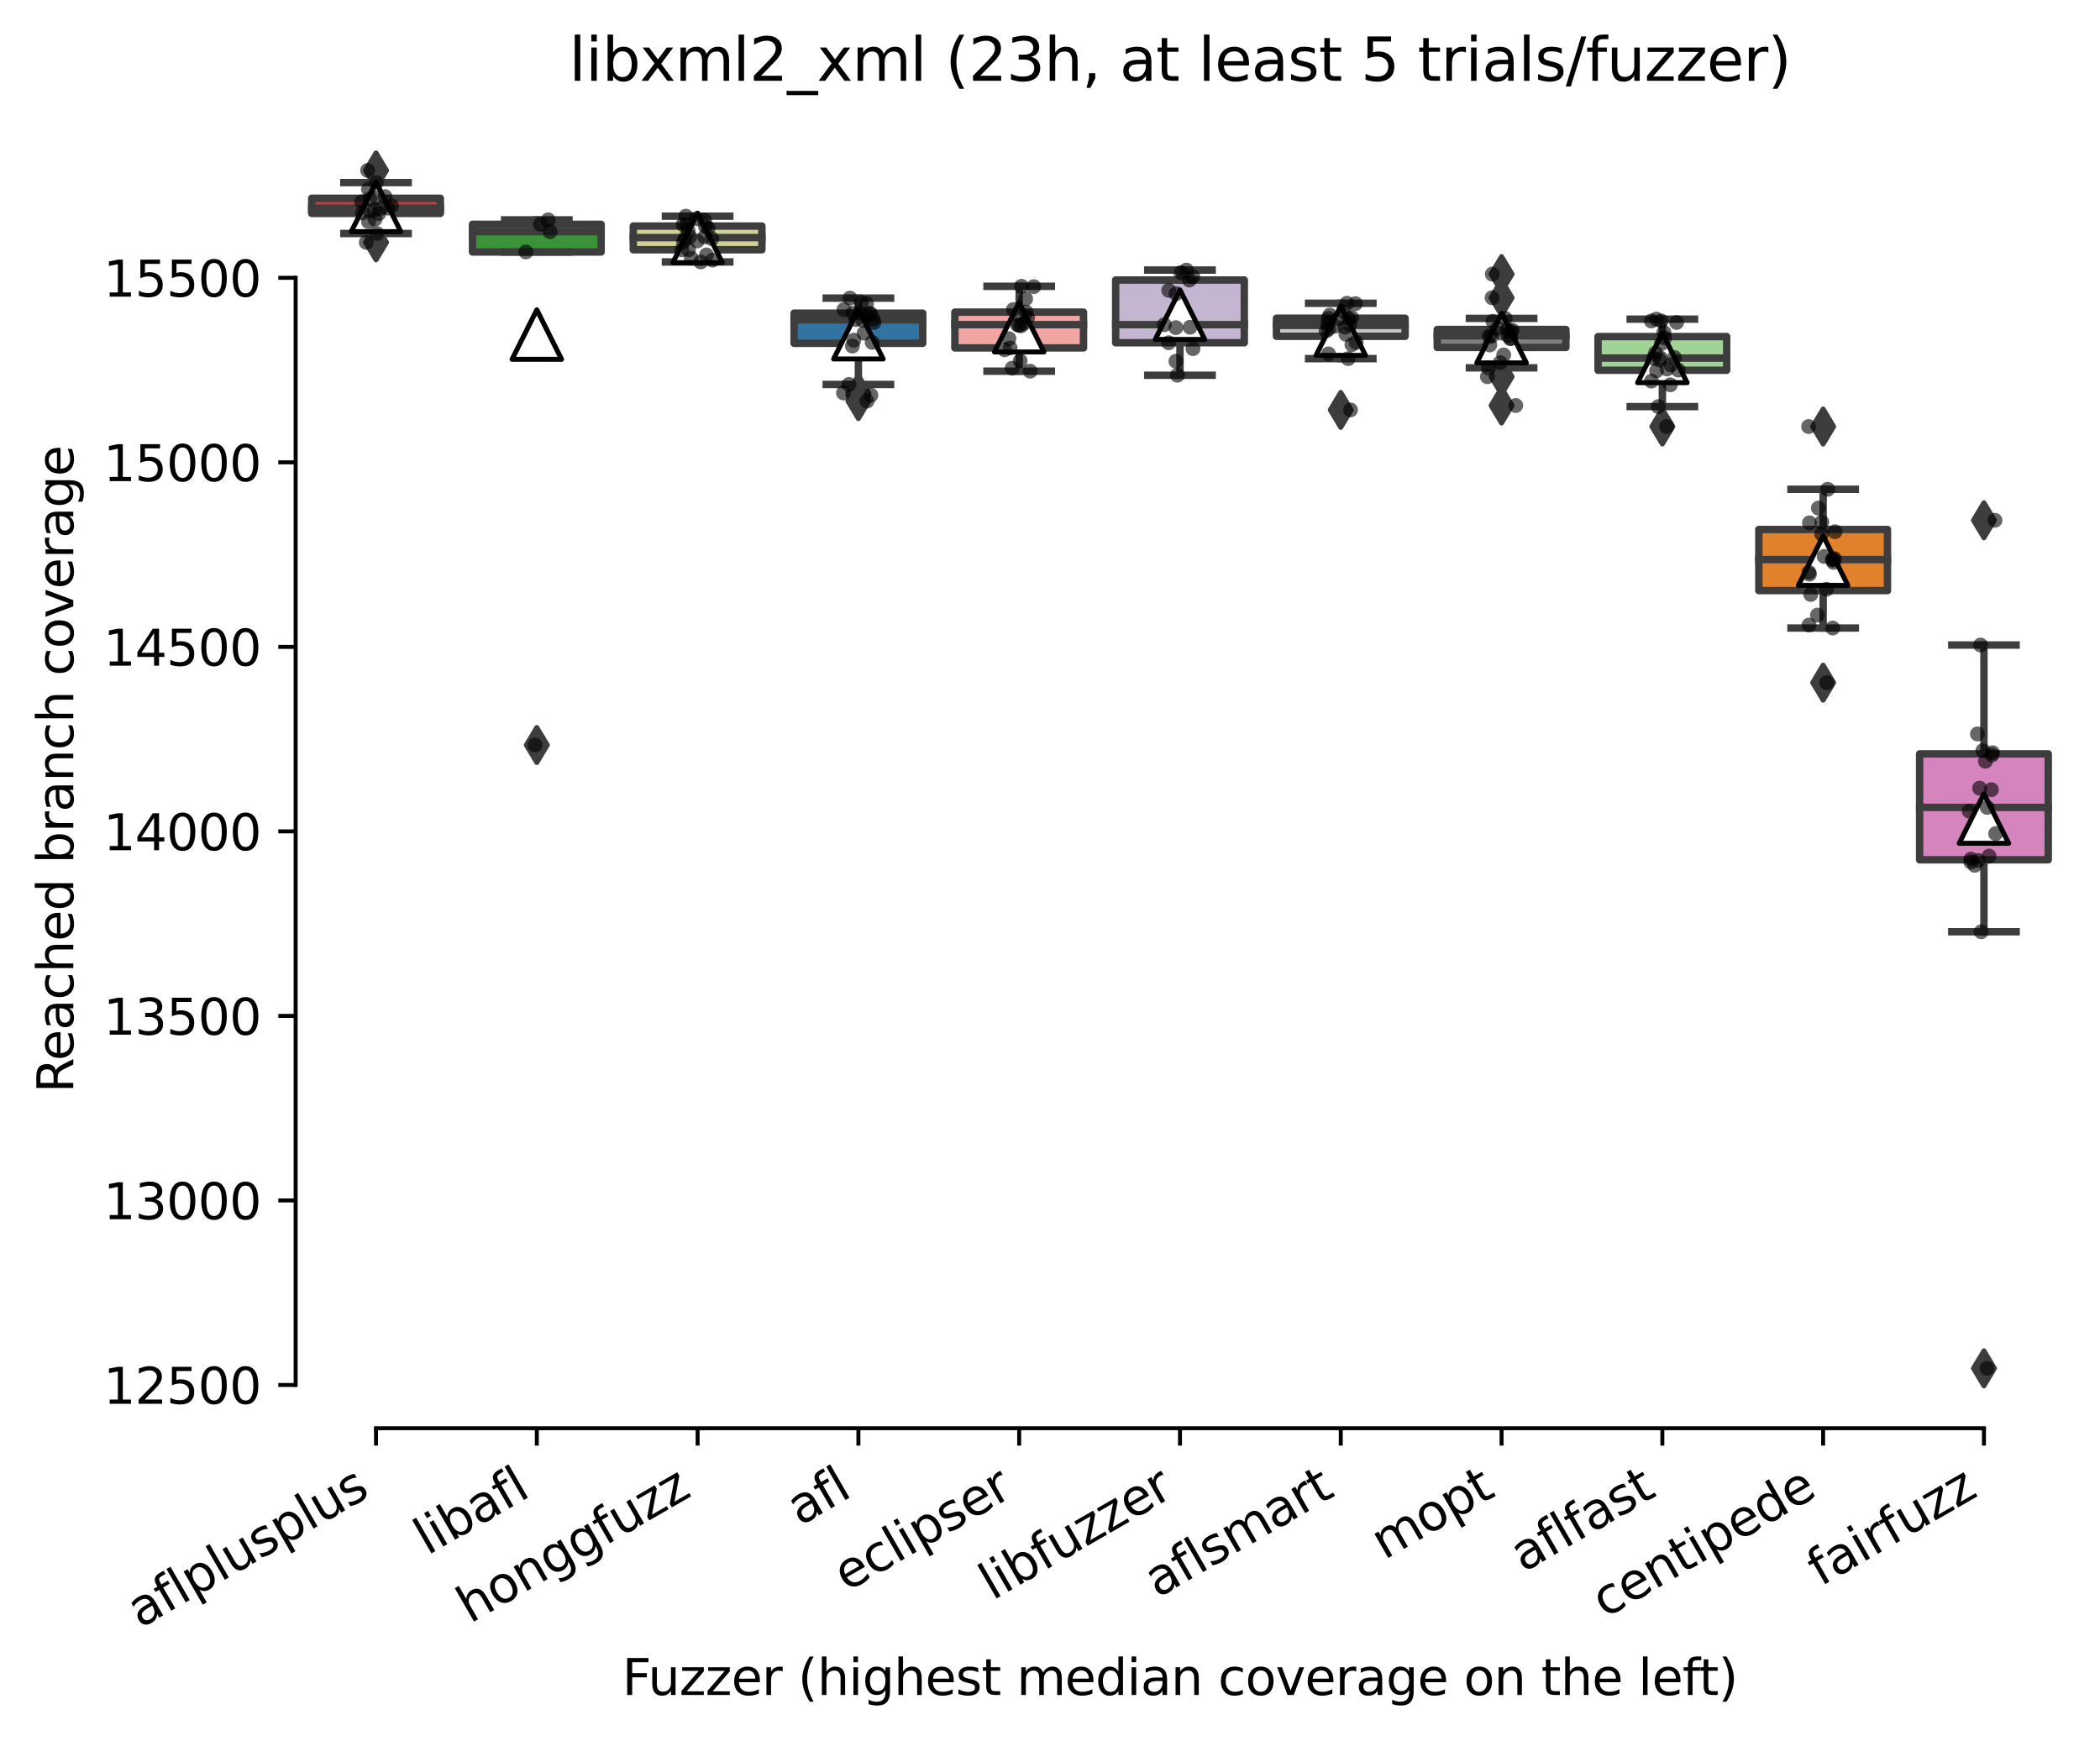 <?xml version="1.0" encoding="utf-8" standalone="no"?>
<!DOCTYPE svg PUBLIC "-//W3C//DTD SVG 1.1//EN"
  "http://www.w3.org/Graphics/SVG/1.1/DTD/svg11.dtd">
<svg xmlns:xlink="http://www.w3.org/1999/xlink" width="424.011pt" height="351.576pt" viewBox="0 0 424.011 351.576" xmlns="http://www.w3.org/2000/svg" version="1.1">
 <defs>
  <style type="text/css">*{stroke-linejoin: round; stroke-linecap: butt}</style>
 </defs>
 <g id="figure_1">
  <g id="patch_1">
   <path d="M 0 351.576 
L 424.011 351.576 
L 424.011 0 
L 0 0 
z
" style="fill: #ffffff"/>
  </g>
  <g id="axes_1">
   <g id="patch_2">
    <path d="M 59.691 288.43 
L 416.811 288.43 
L 416.811 22.318 
L 59.691 22.318 
z
" style="fill: #ffffff"/>
   </g>
   <g id="patch_3">
    <path d="M 62.937 43.097 
L 88.91 43.097 
L 88.91 40.041 
L 62.937 40.041 
L 62.937 43.097 
z
" clip-path="url(#p46d647d8ff)" style="fill: #c03d3e; stroke: #3d3d3d; stroke-width: 1.5; stroke-linejoin: miter"/>
   </g>
   <g id="patch_4">
    <path d="M 95.403 50.885 
L 121.375 50.885 
L 121.375 45.295 
L 95.403 45.295 
L 95.403 50.885 
z
" clip-path="url(#p46d647d8ff)" style="fill: #3a923a; stroke: #3d3d3d; stroke-width: 1.5; stroke-linejoin: miter"/>
   </g>
   <g id="patch_5">
    <path d="M 127.868 50.438 
L 153.84 50.438 
L 153.84 45.649 
L 127.868 45.649 
L 127.868 50.438 
z
" clip-path="url(#p46d647d8ff)" style="fill: #d1d197; stroke: #3d3d3d; stroke-width: 1.5; stroke-linejoin: miter"/>
   </g>
   <g id="patch_6">
    <path d="M 160.334 69.331 
L 186.306 69.331 
L 186.306 63.238 
L 160.334 63.238 
L 160.334 69.331 
z
" clip-path="url(#p46d647d8ff)" style="fill: #3274a1; stroke: #3d3d3d; stroke-width: 1.5; stroke-linejoin: miter"/>
   </g>
   <g id="patch_7">
    <path d="M 192.799 70.262 
L 218.771 70.262 
L 218.771 63.033 
L 192.799 63.033 
L 192.799 70.262 
z
" clip-path="url(#p46d647d8ff)" style="fill: #f2a5a3; stroke: #3d3d3d; stroke-width: 1.5; stroke-linejoin: miter"/>
   </g>
   <g id="patch_8">
    <path d="M 225.264 69.219 
L 251.237 69.219 
L 251.237 56.549 
L 225.264 56.549 
L 225.264 69.219 
z
" clip-path="url(#p46d647d8ff)" style="fill: #c4b5d0; stroke: #3d3d3d; stroke-width: 1.5; stroke-linejoin: miter"/>
   </g>
   <g id="patch_9">
    <path d="M 257.73 67.915 
L 283.702 67.915 
L 283.702 64.263 
L 257.73 64.263 
L 257.73 67.915 
z
" clip-path="url(#p46d647d8ff)" style="fill: #c7c7c7; stroke: #3d3d3d; stroke-width: 1.5; stroke-linejoin: miter"/>
   </g>
   <g id="patch_10">
    <path d="M 290.195 70.169 
L 316.168 70.169 
L 316.168 66.536 
L 290.195 66.536 
L 290.195 70.169 
z
" clip-path="url(#p46d647d8ff)" style="fill: #7f7f7f; stroke: #3d3d3d; stroke-width: 1.5; stroke-linejoin: miter"/>
   </g>
   <g id="patch_11">
    <path d="M 322.661 74.771 
L 348.633 74.771 
L 348.633 67.971 
L 322.661 67.971 
L 322.661 74.771 
z
" clip-path="url(#p46d647d8ff)" style="fill: #9fd495; stroke: #3d3d3d; stroke-width: 1.5; stroke-linejoin: miter"/>
   </g>
   <g id="patch_12">
    <path d="M 355.126 119.265 
L 381.099 119.265 
L 381.099 106.931 
L 355.126 106.931 
L 355.126 119.265 
z
" clip-path="url(#p46d647d8ff)" style="fill: #e1812c; stroke: #3d3d3d; stroke-width: 1.5; stroke-linejoin: miter"/>
   </g>
   <g id="patch_13">
    <path d="M 387.592 173.634 
L 413.564 173.634 
L 413.564 152.244 
L 387.592 152.244 
L 387.592 173.634 
z
" clip-path="url(#p46d647d8ff)" style="fill: #d684bd; stroke: #3d3d3d; stroke-width: 1.5; stroke-linejoin: miter"/>
   </g>
   <g id="matplotlib.axis_1">
    <g id="xtick_1">
     <g id="line2d_1">
      <defs>
       <path id="mfb0eaec3f6" d="M 0 0 
L 0 3.5 
" style="stroke: #000000; stroke-width: 0.8"/>
      </defs>
      <g>
       <use xlink:href="#mfb0eaec3f6" x="75.923" y="288.43" style="stroke: #000000; stroke-width: 0.8"/>
      </g>
     </g>
     <g id="text_1">
      <!-- aflplusplus -->
      <g transform="translate(28.314 328.897) rotate(-30) scale(0.1 -0.1)">
       <defs>
        <path id="DejaVuSans-61" d="M 2194 1759 
Q 1497 1759 1228 1600 
Q 959 1441 959 1056 
Q 959 750 1161 570 
Q 1363 391 1709 391 
Q 2188 391 2477 730 
Q 2766 1069 2766 1631 
L 2766 1759 
L 2194 1759 
z
M 3341 1997 
L 3341 0 
L 2766 0 
L 2766 531 
Q 2569 213 2275 61 
Q 1981 -91 1556 -91 
Q 1019 -91 701 211 
Q 384 513 384 1019 
Q 384 1609 779 1909 
Q 1175 2209 1959 2209 
L 2766 2209 
L 2766 2266 
Q 2766 2663 2505 2880 
Q 2244 3097 1772 3097 
Q 1472 3097 1187 3025 
Q 903 2953 641 2809 
L 641 3341 
Q 956 3463 1253 3523 
Q 1550 3584 1831 3584 
Q 2591 3584 2966 3190 
Q 3341 2797 3341 1997 
z
" transform="scale(0.016)"/>
        <path id="DejaVuSans-66" d="M 2375 4863 
L 2375 4384 
L 1825 4384 
Q 1516 4384 1395 4259 
Q 1275 4134 1275 3809 
L 1275 3500 
L 2222 3500 
L 2222 3053 
L 1275 3053 
L 1275 0 
L 697 0 
L 697 3053 
L 147 3053 
L 147 3500 
L 697 3500 
L 697 3744 
Q 697 4328 969 4595 
Q 1241 4863 1831 4863 
L 2375 4863 
z
" transform="scale(0.016)"/>
        <path id="DejaVuSans-6c" d="M 603 4863 
L 1178 4863 
L 1178 0 
L 603 0 
L 603 4863 
z
" transform="scale(0.016)"/>
        <path id="DejaVuSans-70" d="M 1159 525 
L 1159 -1331 
L 581 -1331 
L 581 3500 
L 1159 3500 
L 1159 2969 
Q 1341 3281 1617 3432 
Q 1894 3584 2278 3584 
Q 2916 3584 3314 3078 
Q 3713 2572 3713 1747 
Q 3713 922 3314 415 
Q 2916 -91 2278 -91 
Q 1894 -91 1617 61 
Q 1341 213 1159 525 
z
M 3116 1747 
Q 3116 2381 2855 2742 
Q 2594 3103 2138 3103 
Q 1681 3103 1420 2742 
Q 1159 2381 1159 1747 
Q 1159 1113 1420 752 
Q 1681 391 2138 391 
Q 2594 391 2855 752 
Q 3116 1113 3116 1747 
z
" transform="scale(0.016)"/>
        <path id="DejaVuSans-75" d="M 544 1381 
L 544 3500 
L 1119 3500 
L 1119 1403 
Q 1119 906 1312 657 
Q 1506 409 1894 409 
Q 2359 409 2629 706 
Q 2900 1003 2900 1516 
L 2900 3500 
L 3475 3500 
L 3475 0 
L 2900 0 
L 2900 538 
Q 2691 219 2414 64 
Q 2138 -91 1772 -91 
Q 1169 -91 856 284 
Q 544 659 544 1381 
z
M 1991 3584 
L 1991 3584 
z
" transform="scale(0.016)"/>
        <path id="DejaVuSans-73" d="M 2834 3397 
L 2834 2853 
Q 2591 2978 2328 3040 
Q 2066 3103 1784 3103 
Q 1356 3103 1142 2972 
Q 928 2841 928 2578 
Q 928 2378 1081 2264 
Q 1234 2150 1697 2047 
L 1894 2003 
Q 2506 1872 2764 1633 
Q 3022 1394 3022 966 
Q 3022 478 2636 193 
Q 2250 -91 1575 -91 
Q 1294 -91 989 -36 
Q 684 19 347 128 
L 347 722 
Q 666 556 975 473 
Q 1284 391 1588 391 
Q 1994 391 2212 530 
Q 2431 669 2431 922 
Q 2431 1156 2273 1281 
Q 2116 1406 1581 1522 
L 1381 1569 
Q 847 1681 609 1914 
Q 372 2147 372 2553 
Q 372 3047 722 3315 
Q 1072 3584 1716 3584 
Q 2034 3584 2315 3537 
Q 2597 3491 2834 3397 
z
" transform="scale(0.016)"/>
       </defs>
       <use xlink:href="#DejaVuSans-61"/>
       <use xlink:href="#DejaVuSans-66" x="61.279"/>
       <use xlink:href="#DejaVuSans-6c" x="96.484"/>
       <use xlink:href="#DejaVuSans-70" x="124.268"/>
       <use xlink:href="#DejaVuSans-6c" x="187.744"/>
       <use xlink:href="#DejaVuSans-75" x="215.527"/>
       <use xlink:href="#DejaVuSans-73" x="278.906"/>
       <use xlink:href="#DejaVuSans-70" x="331.006"/>
       <use xlink:href="#DejaVuSans-6c" x="394.482"/>
       <use xlink:href="#DejaVuSans-75" x="422.266"/>
       <use xlink:href="#DejaVuSans-73" x="485.645"/>
      </g>
     </g>
    </g>
    <g id="xtick_2">
     <g id="line2d_2">
      <g>
       <use xlink:href="#mfb0eaec3f6" x="108.389" y="288.43" style="stroke: #000000; stroke-width: 0.8"/>
      </g>
     </g>
     <g id="text_2">
      <!-- libafl -->
      <g transform="translate(86.277 314.176) rotate(-30) scale(0.1 -0.1)">
       <defs>
        <path id="DejaVuSans-69" d="M 603 3500 
L 1178 3500 
L 1178 0 
L 603 0 
L 603 3500 
z
M 603 4863 
L 1178 4863 
L 1178 4134 
L 603 4134 
L 603 4863 
z
" transform="scale(0.016)"/>
        <path id="DejaVuSans-62" d="M 3116 1747 
Q 3116 2381 2855 2742 
Q 2594 3103 2138 3103 
Q 1681 3103 1420 2742 
Q 1159 2381 1159 1747 
Q 1159 1113 1420 752 
Q 1681 391 2138 391 
Q 2594 391 2855 752 
Q 3116 1113 3116 1747 
z
M 1159 2969 
Q 1341 3281 1617 3432 
Q 1894 3584 2278 3584 
Q 2916 3584 3314 3078 
Q 3713 2572 3713 1747 
Q 3713 922 3314 415 
Q 2916 -91 2278 -91 
Q 1894 -91 1617 61 
Q 1341 213 1159 525 
L 1159 0 
L 581 0 
L 581 4863 
L 1159 4863 
L 1159 2969 
z
" transform="scale(0.016)"/>
       </defs>
       <use xlink:href="#DejaVuSans-6c"/>
       <use xlink:href="#DejaVuSans-69" x="27.783"/>
       <use xlink:href="#DejaVuSans-62" x="55.566"/>
       <use xlink:href="#DejaVuSans-61" x="119.043"/>
       <use xlink:href="#DejaVuSans-66" x="180.322"/>
       <use xlink:href="#DejaVuSans-6c" x="215.527"/>
      </g>
     </g>
    </g>
    <g id="xtick_3">
     <g id="line2d_3">
      <g>
       <use xlink:href="#mfb0eaec3f6" x="140.854" y="288.43" style="stroke: #000000; stroke-width: 0.8"/>
      </g>
     </g>
     <g id="text_3">
      <!-- honggfuzz -->
      <g transform="translate(94.915 327.933) rotate(-30) scale(0.1 -0.1)">
       <defs>
        <path id="DejaVuSans-68" d="M 3513 2113 
L 3513 0 
L 2938 0 
L 2938 2094 
Q 2938 2591 2744 2837 
Q 2550 3084 2163 3084 
Q 1697 3084 1428 2787 
Q 1159 2491 1159 1978 
L 1159 0 
L 581 0 
L 581 4863 
L 1159 4863 
L 1159 2956 
Q 1366 3272 1645 3428 
Q 1925 3584 2291 3584 
Q 2894 3584 3203 3211 
Q 3513 2838 3513 2113 
z
" transform="scale(0.016)"/>
        <path id="DejaVuSans-6f" d="M 1959 3097 
Q 1497 3097 1228 2736 
Q 959 2375 959 1747 
Q 959 1119 1226 758 
Q 1494 397 1959 397 
Q 2419 397 2687 759 
Q 2956 1122 2956 1747 
Q 2956 2369 2687 2733 
Q 2419 3097 1959 3097 
z
M 1959 3584 
Q 2709 3584 3137 3096 
Q 3566 2609 3566 1747 
Q 3566 888 3137 398 
Q 2709 -91 1959 -91 
Q 1206 -91 779 398 
Q 353 888 353 1747 
Q 353 2609 779 3096 
Q 1206 3584 1959 3584 
z
" transform="scale(0.016)"/>
        <path id="DejaVuSans-6e" d="M 3513 2113 
L 3513 0 
L 2938 0 
L 2938 2094 
Q 2938 2591 2744 2837 
Q 2550 3084 2163 3084 
Q 1697 3084 1428 2787 
Q 1159 2491 1159 1978 
L 1159 0 
L 581 0 
L 581 3500 
L 1159 3500 
L 1159 2956 
Q 1366 3272 1645 3428 
Q 1925 3584 2291 3584 
Q 2894 3584 3203 3211 
Q 3513 2838 3513 2113 
z
" transform="scale(0.016)"/>
        <path id="DejaVuSans-67" d="M 2906 1791 
Q 2906 2416 2648 2759 
Q 2391 3103 1925 3103 
Q 1463 3103 1205 2759 
Q 947 2416 947 1791 
Q 947 1169 1205 825 
Q 1463 481 1925 481 
Q 2391 481 2648 825 
Q 2906 1169 2906 1791 
z
M 3481 434 
Q 3481 -459 3084 -895 
Q 2688 -1331 1869 -1331 
Q 1566 -1331 1297 -1286 
Q 1028 -1241 775 -1147 
L 775 -588 
Q 1028 -725 1275 -790 
Q 1522 -856 1778 -856 
Q 2344 -856 2625 -561 
Q 2906 -266 2906 331 
L 2906 616 
Q 2728 306 2450 153 
Q 2172 0 1784 0 
Q 1141 0 747 490 
Q 353 981 353 1791 
Q 353 2603 747 3093 
Q 1141 3584 1784 3584 
Q 2172 3584 2450 3431 
Q 2728 3278 2906 2969 
L 2906 3500 
L 3481 3500 
L 3481 434 
z
" transform="scale(0.016)"/>
        <path id="DejaVuSans-7a" d="M 353 3500 
L 3084 3500 
L 3084 2975 
L 922 459 
L 3084 459 
L 3084 0 
L 275 0 
L 275 525 
L 2438 3041 
L 353 3041 
L 353 3500 
z
" transform="scale(0.016)"/>
       </defs>
       <use xlink:href="#DejaVuSans-68"/>
       <use xlink:href="#DejaVuSans-6f" x="63.379"/>
       <use xlink:href="#DejaVuSans-6e" x="124.561"/>
       <use xlink:href="#DejaVuSans-67" x="187.939"/>
       <use xlink:href="#DejaVuSans-67" x="251.416"/>
       <use xlink:href="#DejaVuSans-66" x="314.893"/>
       <use xlink:href="#DejaVuSans-75" x="350.098"/>
       <use xlink:href="#DejaVuSans-7a" x="413.477"/>
       <use xlink:href="#DejaVuSans-7a" x="465.967"/>
      </g>
     </g>
    </g>
    <g id="xtick_4">
     <g id="line2d_4">
      <g>
       <use xlink:href="#mfb0eaec3f6" x="173.32" y="288.43" style="stroke: #000000; stroke-width: 0.8"/>
      </g>
     </g>
     <g id="text_4">
      <!-- afl -->
      <g transform="translate(161.518 308.224) rotate(-30) scale(0.1 -0.1)">
       <use xlink:href="#DejaVuSans-61"/>
       <use xlink:href="#DejaVuSans-66" x="61.279"/>
       <use xlink:href="#DejaVuSans-6c" x="96.484"/>
      </g>
     </g>
    </g>
    <g id="xtick_5">
     <g id="line2d_5">
      <g>
       <use xlink:href="#mfb0eaec3f6" x="205.785" y="288.43" style="stroke: #000000; stroke-width: 0.8"/>
      </g>
     </g>
     <g id="text_5">
      <!-- eclipser -->
      <g transform="translate(170.945 321.525) rotate(-30) scale(0.1 -0.1)">
       <defs>
        <path id="DejaVuSans-65" d="M 3597 1894 
L 3597 1613 
L 953 1613 
Q 991 1019 1311 708 
Q 1631 397 2203 397 
Q 2534 397 2845 478 
Q 3156 559 3463 722 
L 3463 178 
Q 3153 47 2828 -22 
Q 2503 -91 2169 -91 
Q 1331 -91 842 396 
Q 353 884 353 1716 
Q 353 2575 817 3079 
Q 1281 3584 2069 3584 
Q 2775 3584 3186 3129 
Q 3597 2675 3597 1894 
z
M 3022 2063 
Q 3016 2534 2758 2815 
Q 2500 3097 2075 3097 
Q 1594 3097 1305 2825 
Q 1016 2553 972 2059 
L 3022 2063 
z
" transform="scale(0.016)"/>
        <path id="DejaVuSans-63" d="M 3122 3366 
L 3122 2828 
Q 2878 2963 2633 3030 
Q 2388 3097 2138 3097 
Q 1578 3097 1268 2742 
Q 959 2388 959 1747 
Q 959 1106 1268 751 
Q 1578 397 2138 397 
Q 2388 397 2633 464 
Q 2878 531 3122 666 
L 3122 134 
Q 2881 22 2623 -34 
Q 2366 -91 2075 -91 
Q 1284 -91 818 406 
Q 353 903 353 1747 
Q 353 2603 823 3093 
Q 1294 3584 2113 3584 
Q 2378 3584 2631 3529 
Q 2884 3475 3122 3366 
z
" transform="scale(0.016)"/>
        <path id="DejaVuSans-72" d="M 2631 2963 
Q 2534 3019 2420 3045 
Q 2306 3072 2169 3072 
Q 1681 3072 1420 2755 
Q 1159 2438 1159 1844 
L 1159 0 
L 581 0 
L 581 3500 
L 1159 3500 
L 1159 2956 
Q 1341 3275 1631 3429 
Q 1922 3584 2338 3584 
Q 2397 3584 2469 3576 
Q 2541 3569 2628 3553 
L 2631 2963 
z
" transform="scale(0.016)"/>
       </defs>
       <use xlink:href="#DejaVuSans-65"/>
       <use xlink:href="#DejaVuSans-63" x="61.523"/>
       <use xlink:href="#DejaVuSans-6c" x="116.504"/>
       <use xlink:href="#DejaVuSans-69" x="144.287"/>
       <use xlink:href="#DejaVuSans-70" x="172.07"/>
       <use xlink:href="#DejaVuSans-73" x="235.547"/>
       <use xlink:href="#DejaVuSans-65" x="287.646"/>
       <use xlink:href="#DejaVuSans-72" x="349.17"/>
      </g>
     </g>
    </g>
    <g id="xtick_6">
     <g id="line2d_6">
      <g>
       <use xlink:href="#mfb0eaec3f6" x="238.251" y="288.43" style="stroke: #000000; stroke-width: 0.8"/>
      </g>
     </g>
     <g id="text_6">
      <!-- libfuzzer -->
      <g transform="translate(200.384 323.272) rotate(-30) scale(0.1 -0.1)">
       <use xlink:href="#DejaVuSans-6c"/>
       <use xlink:href="#DejaVuSans-69" x="27.783"/>
       <use xlink:href="#DejaVuSans-62" x="55.566"/>
       <use xlink:href="#DejaVuSans-66" x="119.043"/>
       <use xlink:href="#DejaVuSans-75" x="154.248"/>
       <use xlink:href="#DejaVuSans-7a" x="217.627"/>
       <use xlink:href="#DejaVuSans-7a" x="270.117"/>
       <use xlink:href="#DejaVuSans-65" x="322.607"/>
       <use xlink:href="#DejaVuSans-72" x="384.131"/>
      </g>
     </g>
    </g>
    <g id="xtick_7">
     <g id="line2d_7">
      <g>
       <use xlink:href="#mfb0eaec3f6" x="270.716" y="288.43" style="stroke: #000000; stroke-width: 0.8"/>
      </g>
     </g>
     <g id="text_7">
      <!-- aflsmart -->
      <g transform="translate(233.705 322.779) rotate(-30) scale(0.1 -0.1)">
       <defs>
        <path id="DejaVuSans-6d" d="M 3328 2828 
Q 3544 3216 3844 3400 
Q 4144 3584 4550 3584 
Q 5097 3584 5394 3201 
Q 5691 2819 5691 2113 
L 5691 0 
L 5113 0 
L 5113 2094 
Q 5113 2597 4934 2840 
Q 4756 3084 4391 3084 
Q 3944 3084 3684 2787 
Q 3425 2491 3425 1978 
L 3425 0 
L 2847 0 
L 2847 2094 
Q 2847 2600 2669 2842 
Q 2491 3084 2119 3084 
Q 1678 3084 1418 2786 
Q 1159 2488 1159 1978 
L 1159 0 
L 581 0 
L 581 3500 
L 1159 3500 
L 1159 2956 
Q 1356 3278 1631 3431 
Q 1906 3584 2284 3584 
Q 2666 3584 2933 3390 
Q 3200 3197 3328 2828 
z
" transform="scale(0.016)"/>
        <path id="DejaVuSans-74" d="M 1172 4494 
L 1172 3500 
L 2356 3500 
L 2356 3053 
L 1172 3053 
L 1172 1153 
Q 1172 725 1289 603 
Q 1406 481 1766 481 
L 2356 481 
L 2356 0 
L 1766 0 
Q 1100 0 847 248 
Q 594 497 594 1153 
L 594 3053 
L 172 3053 
L 172 3500 
L 594 3500 
L 594 4494 
L 1172 4494 
z
" transform="scale(0.016)"/>
       </defs>
       <use xlink:href="#DejaVuSans-61"/>
       <use xlink:href="#DejaVuSans-66" x="61.279"/>
       <use xlink:href="#DejaVuSans-6c" x="96.484"/>
       <use xlink:href="#DejaVuSans-73" x="124.268"/>
       <use xlink:href="#DejaVuSans-6d" x="176.367"/>
       <use xlink:href="#DejaVuSans-61" x="273.779"/>
       <use xlink:href="#DejaVuSans-72" x="335.059"/>
       <use xlink:href="#DejaVuSans-74" x="376.172"/>
      </g>
     </g>
    </g>
    <g id="xtick_8">
     <g id="line2d_8">
      <g>
       <use xlink:href="#mfb0eaec3f6" x="303.182" y="288.43" style="stroke: #000000; stroke-width: 0.8"/>
      </g>
     </g>
     <g id="text_8">
      <!-- mopt -->
      <g transform="translate(279.514 315.075) rotate(-30) scale(0.1 -0.1)">
       <use xlink:href="#DejaVuSans-6d"/>
       <use xlink:href="#DejaVuSans-6f" x="97.412"/>
       <use xlink:href="#DejaVuSans-70" x="158.594"/>
       <use xlink:href="#DejaVuSans-74" x="222.07"/>
      </g>
     </g>
    </g>
    <g id="xtick_9">
     <g id="line2d_9">
      <g>
       <use xlink:href="#mfb0eaec3f6" x="335.647" y="288.43" style="stroke: #000000; stroke-width: 0.8"/>
      </g>
     </g>
     <g id="text_9">
      <!-- aflfast -->
      <g transform="translate(307.583 317.613) rotate(-30) scale(0.1 -0.1)">
       <use xlink:href="#DejaVuSans-61"/>
       <use xlink:href="#DejaVuSans-66" x="61.279"/>
       <use xlink:href="#DejaVuSans-6c" x="96.484"/>
       <use xlink:href="#DejaVuSans-66" x="124.268"/>
       <use xlink:href="#DejaVuSans-61" x="159.473"/>
       <use xlink:href="#DejaVuSans-73" x="220.752"/>
       <use xlink:href="#DejaVuSans-74" x="272.852"/>
      </g>
     </g>
    </g>
    <g id="xtick_10">
     <g id="line2d_10">
      <g>
       <use xlink:href="#mfb0eaec3f6" x="368.112" y="288.43" style="stroke: #000000; stroke-width: 0.8"/>
      </g>
     </g>
     <g id="text_10">
      <!-- centipede -->
      <g transform="translate(324.039 326.856) rotate(-30) scale(0.1 -0.1)">
       <defs>
        <path id="DejaVuSans-64" d="M 2906 2969 
L 2906 4863 
L 3481 4863 
L 3481 0 
L 2906 0 
L 2906 525 
Q 2725 213 2448 61 
Q 2172 -91 1784 -91 
Q 1150 -91 751 415 
Q 353 922 353 1747 
Q 353 2572 751 3078 
Q 1150 3584 1784 3584 
Q 2172 3584 2448 3432 
Q 2725 3281 2906 2969 
z
M 947 1747 
Q 947 1113 1208 752 
Q 1469 391 1925 391 
Q 2381 391 2643 752 
Q 2906 1113 2906 1747 
Q 2906 2381 2643 2742 
Q 2381 3103 1925 3103 
Q 1469 3103 1208 2742 
Q 947 2381 947 1747 
z
" transform="scale(0.016)"/>
       </defs>
       <use xlink:href="#DejaVuSans-63"/>
       <use xlink:href="#DejaVuSans-65" x="54.98"/>
       <use xlink:href="#DejaVuSans-6e" x="116.504"/>
       <use xlink:href="#DejaVuSans-74" x="179.883"/>
       <use xlink:href="#DejaVuSans-69" x="219.092"/>
       <use xlink:href="#DejaVuSans-70" x="246.875"/>
       <use xlink:href="#DejaVuSans-65" x="310.352"/>
       <use xlink:href="#DejaVuSans-64" x="371.875"/>
       <use xlink:href="#DejaVuSans-65" x="435.352"/>
      </g>
     </g>
    </g>
    <g id="xtick_11">
     <g id="line2d_11">
      <g>
       <use xlink:href="#mfb0eaec3f6" x="400.578" y="288.43" style="stroke: #000000; stroke-width: 0.8"/>
      </g>
     </g>
     <g id="text_11">
      <!-- fairfuzz -->
      <g transform="translate(367.588 320.457) rotate(-30) scale(0.1 -0.1)">
       <use xlink:href="#DejaVuSans-66"/>
       <use xlink:href="#DejaVuSans-61" x="35.205"/>
       <use xlink:href="#DejaVuSans-69" x="96.484"/>
       <use xlink:href="#DejaVuSans-72" x="124.268"/>
       <use xlink:href="#DejaVuSans-66" x="165.381"/>
       <use xlink:href="#DejaVuSans-75" x="200.586"/>
       <use xlink:href="#DejaVuSans-7a" x="263.965"/>
       <use xlink:href="#DejaVuSans-7a" x="316.455"/>
      </g>
     </g>
    </g>
    <g id="text_12">
     <!-- Fuzzer (highest median coverage on the left) -->
     <g transform="translate(125.633 342.297) scale(0.1 -0.1)">
      <defs>
       <path id="DejaVuSans-46" d="M 628 4666 
L 3309 4666 
L 3309 4134 
L 1259 4134 
L 1259 2759 
L 3109 2759 
L 3109 2228 
L 1259 2228 
L 1259 0 
L 628 0 
L 628 4666 
z
" transform="scale(0.016)"/>
       <path id="DejaVuSans-20" transform="scale(0.016)"/>
       <path id="DejaVuSans-28" d="M 1984 4856 
Q 1566 4138 1362 3434 
Q 1159 2731 1159 2009 
Q 1159 1288 1364 580 
Q 1569 -128 1984 -844 
L 1484 -844 
Q 1016 -109 783 600 
Q 550 1309 550 2009 
Q 550 2706 781 3412 
Q 1013 4119 1484 4856 
L 1984 4856 
z
" transform="scale(0.016)"/>
       <path id="DejaVuSans-76" d="M 191 3500 
L 800 3500 
L 1894 563 
L 2988 3500 
L 3597 3500 
L 2284 0 
L 1503 0 
L 191 3500 
z
" transform="scale(0.016)"/>
       <path id="DejaVuSans-29" d="M 513 4856 
L 1013 4856 
Q 1481 4119 1714 3412 
Q 1947 2706 1947 2009 
Q 1947 1309 1714 600 
Q 1481 -109 1013 -844 
L 513 -844 
Q 928 -128 1133 580 
Q 1338 1288 1338 2009 
Q 1338 2731 1133 3434 
Q 928 4138 513 4856 
z
" transform="scale(0.016)"/>
      </defs>
      <use xlink:href="#DejaVuSans-46"/>
      <use xlink:href="#DejaVuSans-75" x="52.02"/>
      <use xlink:href="#DejaVuSans-7a" x="115.398"/>
      <use xlink:href="#DejaVuSans-7a" x="167.889"/>
      <use xlink:href="#DejaVuSans-65" x="220.379"/>
      <use xlink:href="#DejaVuSans-72" x="281.902"/>
      <use xlink:href="#DejaVuSans-20" x="323.016"/>
      <use xlink:href="#DejaVuSans-28" x="354.803"/>
      <use xlink:href="#DejaVuSans-68" x="393.816"/>
      <use xlink:href="#DejaVuSans-69" x="457.195"/>
      <use xlink:href="#DejaVuSans-67" x="484.979"/>
      <use xlink:href="#DejaVuSans-68" x="548.455"/>
      <use xlink:href="#DejaVuSans-65" x="611.834"/>
      <use xlink:href="#DejaVuSans-73" x="673.357"/>
      <use xlink:href="#DejaVuSans-74" x="725.457"/>
      <use xlink:href="#DejaVuSans-20" x="764.666"/>
      <use xlink:href="#DejaVuSans-6d" x="796.453"/>
      <use xlink:href="#DejaVuSans-65" x="893.865"/>
      <use xlink:href="#DejaVuSans-64" x="955.389"/>
      <use xlink:href="#DejaVuSans-69" x="1018.865"/>
      <use xlink:href="#DejaVuSans-61" x="1046.648"/>
      <use xlink:href="#DejaVuSans-6e" x="1107.928"/>
      <use xlink:href="#DejaVuSans-20" x="1171.307"/>
      <use xlink:href="#DejaVuSans-63" x="1203.094"/>
      <use xlink:href="#DejaVuSans-6f" x="1258.074"/>
      <use xlink:href="#DejaVuSans-76" x="1319.256"/>
      <use xlink:href="#DejaVuSans-65" x="1378.436"/>
      <use xlink:href="#DejaVuSans-72" x="1439.959"/>
      <use xlink:href="#DejaVuSans-61" x="1481.072"/>
      <use xlink:href="#DejaVuSans-67" x="1542.352"/>
      <use xlink:href="#DejaVuSans-65" x="1605.828"/>
      <use xlink:href="#DejaVuSans-20" x="1667.352"/>
      <use xlink:href="#DejaVuSans-6f" x="1699.139"/>
      <use xlink:href="#DejaVuSans-6e" x="1760.32"/>
      <use xlink:href="#DejaVuSans-20" x="1823.699"/>
      <use xlink:href="#DejaVuSans-74" x="1855.486"/>
      <use xlink:href="#DejaVuSans-68" x="1894.695"/>
      <use xlink:href="#DejaVuSans-65" x="1958.074"/>
      <use xlink:href="#DejaVuSans-20" x="2019.598"/>
      <use xlink:href="#DejaVuSans-6c" x="2051.385"/>
      <use xlink:href="#DejaVuSans-65" x="2079.168"/>
      <use xlink:href="#DejaVuSans-66" x="2140.691"/>
      <use xlink:href="#DejaVuSans-74" x="2174.146"/>
      <use xlink:href="#DejaVuSans-29" x="2213.355"/>
     </g>
    </g>
   </g>
   <g id="matplotlib.axis_2">
    <g id="ytick_1">
     <g id="line2d_12">
      <defs>
       <path id="m0b3ff23286" d="M 0 0 
L -3.5 0 
" style="stroke: #000000; stroke-width: 0.8"/>
      </defs>
      <g>
       <use xlink:href="#m0b3ff23286" x="59.691" y="279.688" style="stroke: #000000; stroke-width: 0.8"/>
      </g>
     </g>
     <g id="text_13">
      <!-- 12500 -->
      <g transform="translate(20.878 283.487) scale(0.1 -0.1)">
       <defs>
        <path id="DejaVuSans-31" d="M 794 531 
L 1825 531 
L 1825 4091 
L 703 3866 
L 703 4441 
L 1819 4666 
L 2450 4666 
L 2450 531 
L 3481 531 
L 3481 0 
L 794 0 
L 794 531 
z
" transform="scale(0.016)"/>
        <path id="DejaVuSans-32" d="M 1228 531 
L 3431 531 
L 3431 0 
L 469 0 
L 469 531 
Q 828 903 1448 1529 
Q 2069 2156 2228 2338 
Q 2531 2678 2651 2914 
Q 2772 3150 2772 3378 
Q 2772 3750 2511 3984 
Q 2250 4219 1831 4219 
Q 1534 4219 1204 4116 
Q 875 4013 500 3803 
L 500 4441 
Q 881 4594 1212 4672 
Q 1544 4750 1819 4750 
Q 2544 4750 2975 4387 
Q 3406 4025 3406 3419 
Q 3406 3131 3298 2873 
Q 3191 2616 2906 2266 
Q 2828 2175 2409 1742 
Q 1991 1309 1228 531 
z
" transform="scale(0.016)"/>
        <path id="DejaVuSans-35" d="M 691 4666 
L 3169 4666 
L 3169 4134 
L 1269 4134 
L 1269 2991 
Q 1406 3038 1543 3061 
Q 1681 3084 1819 3084 
Q 2600 3084 3056 2656 
Q 3513 2228 3513 1497 
Q 3513 744 3044 326 
Q 2575 -91 1722 -91 
Q 1428 -91 1123 -41 
Q 819 9 494 109 
L 494 744 
Q 775 591 1075 516 
Q 1375 441 1709 441 
Q 2250 441 2565 725 
Q 2881 1009 2881 1497 
Q 2881 1984 2565 2268 
Q 2250 2553 1709 2553 
Q 1456 2553 1204 2497 
Q 953 2441 691 2322 
L 691 4666 
z
" transform="scale(0.016)"/>
        <path id="DejaVuSans-30" d="M 2034 4250 
Q 1547 4250 1301 3770 
Q 1056 3291 1056 2328 
Q 1056 1369 1301 889 
Q 1547 409 2034 409 
Q 2525 409 2770 889 
Q 3016 1369 3016 2328 
Q 3016 3291 2770 3770 
Q 2525 4250 2034 4250 
z
M 2034 4750 
Q 2819 4750 3233 4129 
Q 3647 3509 3647 2328 
Q 3647 1150 3233 529 
Q 2819 -91 2034 -91 
Q 1250 -91 836 529 
Q 422 1150 422 2328 
Q 422 3509 836 4129 
Q 1250 4750 2034 4750 
z
" transform="scale(0.016)"/>
       </defs>
       <use xlink:href="#DejaVuSans-31"/>
       <use xlink:href="#DejaVuSans-32" x="63.623"/>
       <use xlink:href="#DejaVuSans-35" x="127.246"/>
       <use xlink:href="#DejaVuSans-30" x="190.869"/>
       <use xlink:href="#DejaVuSans-30" x="254.492"/>
      </g>
     </g>
    </g>
    <g id="ytick_2">
     <g id="line2d_13">
      <g>
       <use xlink:href="#m0b3ff23286" x="59.691" y="242.424" style="stroke: #000000; stroke-width: 0.8"/>
      </g>
     </g>
     <g id="text_14">
      <!-- 13000 -->
      <g transform="translate(20.878 246.223) scale(0.1 -0.1)">
       <defs>
        <path id="DejaVuSans-33" d="M 2597 2516 
Q 3050 2419 3304 2112 
Q 3559 1806 3559 1356 
Q 3559 666 3084 287 
Q 2609 -91 1734 -91 
Q 1441 -91 1130 -33 
Q 819 25 488 141 
L 488 750 
Q 750 597 1062 519 
Q 1375 441 1716 441 
Q 2309 441 2620 675 
Q 2931 909 2931 1356 
Q 2931 1769 2642 2001 
Q 2353 2234 1838 2234 
L 1294 2234 
L 1294 2753 
L 1863 2753 
Q 2328 2753 2575 2939 
Q 2822 3125 2822 3475 
Q 2822 3834 2567 4026 
Q 2313 4219 1838 4219 
Q 1578 4219 1281 4162 
Q 984 4106 628 3988 
L 628 4550 
Q 988 4650 1302 4700 
Q 1616 4750 1894 4750 
Q 2613 4750 3031 4423 
Q 3450 4097 3450 3541 
Q 3450 3153 3228 2886 
Q 3006 2619 2597 2516 
z
" transform="scale(0.016)"/>
       </defs>
       <use xlink:href="#DejaVuSans-31"/>
       <use xlink:href="#DejaVuSans-33" x="63.623"/>
       <use xlink:href="#DejaVuSans-30" x="127.246"/>
       <use xlink:href="#DejaVuSans-30" x="190.869"/>
       <use xlink:href="#DejaVuSans-30" x="254.492"/>
      </g>
     </g>
    </g>
    <g id="ytick_3">
     <g id="line2d_14">
      <g>
       <use xlink:href="#m0b3ff23286" x="59.691" y="205.159" style="stroke: #000000; stroke-width: 0.8"/>
      </g>
     </g>
     <g id="text_15">
      <!-- 13500 -->
      <g transform="translate(20.878 208.958) scale(0.1 -0.1)">
       <use xlink:href="#DejaVuSans-31"/>
       <use xlink:href="#DejaVuSans-33" x="63.623"/>
       <use xlink:href="#DejaVuSans-35" x="127.246"/>
       <use xlink:href="#DejaVuSans-30" x="190.869"/>
       <use xlink:href="#DejaVuSans-30" x="254.492"/>
      </g>
     </g>
    </g>
    <g id="ytick_4">
     <g id="line2d_15">
      <g>
       <use xlink:href="#m0b3ff23286" x="59.691" y="167.895" style="stroke: #000000; stroke-width: 0.8"/>
      </g>
     </g>
     <g id="text_16">
      <!-- 14000 -->
      <g transform="translate(20.878 171.694) scale(0.1 -0.1)">
       <defs>
        <path id="DejaVuSans-34" d="M 2419 4116 
L 825 1625 
L 2419 1625 
L 2419 4116 
z
M 2253 4666 
L 3047 4666 
L 3047 1625 
L 3713 1625 
L 3713 1100 
L 3047 1100 
L 3047 0 
L 2419 0 
L 2419 1100 
L 313 1100 
L 313 1709 
L 2253 4666 
z
" transform="scale(0.016)"/>
       </defs>
       <use xlink:href="#DejaVuSans-31"/>
       <use xlink:href="#DejaVuSans-34" x="63.623"/>
       <use xlink:href="#DejaVuSans-30" x="127.246"/>
       <use xlink:href="#DejaVuSans-30" x="190.869"/>
       <use xlink:href="#DejaVuSans-30" x="254.492"/>
      </g>
     </g>
    </g>
    <g id="ytick_5">
     <g id="line2d_16">
      <g>
       <use xlink:href="#m0b3ff23286" x="59.691" y="130.631" style="stroke: #000000; stroke-width: 0.8"/>
      </g>
     </g>
     <g id="text_17">
      <!-- 14500 -->
      <g transform="translate(20.878 134.43) scale(0.1 -0.1)">
       <use xlink:href="#DejaVuSans-31"/>
       <use xlink:href="#DejaVuSans-34" x="63.623"/>
       <use xlink:href="#DejaVuSans-35" x="127.246"/>
       <use xlink:href="#DejaVuSans-30" x="190.869"/>
       <use xlink:href="#DejaVuSans-30" x="254.492"/>
      </g>
     </g>
    </g>
    <g id="ytick_6">
     <g id="line2d_17">
      <g>
       <use xlink:href="#m0b3ff23286" x="59.691" y="93.366" style="stroke: #000000; stroke-width: 0.8"/>
      </g>
     </g>
     <g id="text_18">
      <!-- 15000 -->
      <g transform="translate(20.878 97.166) scale(0.1 -0.1)">
       <use xlink:href="#DejaVuSans-31"/>
       <use xlink:href="#DejaVuSans-35" x="63.623"/>
       <use xlink:href="#DejaVuSans-30" x="127.246"/>
       <use xlink:href="#DejaVuSans-30" x="190.869"/>
       <use xlink:href="#DejaVuSans-30" x="254.492"/>
      </g>
     </g>
    </g>
    <g id="ytick_7">
     <g id="line2d_18">
      <g>
       <use xlink:href="#m0b3ff23286" x="59.691" y="56.102" style="stroke: #000000; stroke-width: 0.8"/>
      </g>
     </g>
     <g id="text_19">
      <!-- 15500 -->
      <g transform="translate(20.878 59.901) scale(0.1 -0.1)">
       <use xlink:href="#DejaVuSans-31"/>
       <use xlink:href="#DejaVuSans-35" x="63.623"/>
       <use xlink:href="#DejaVuSans-35" x="127.246"/>
       <use xlink:href="#DejaVuSans-30" x="190.869"/>
       <use xlink:href="#DejaVuSans-30" x="254.492"/>
      </g>
     </g>
    </g>
    <g id="text_20">
     <!-- Reached branch coverage -->
     <g transform="translate(14.798 220.706) rotate(-90) scale(0.1 -0.1)">
      <defs>
       <path id="DejaVuSans-52" d="M 2841 2188 
Q 3044 2119 3236 1894 
Q 3428 1669 3622 1275 
L 4263 0 
L 3584 0 
L 2988 1197 
Q 2756 1666 2539 1819 
Q 2322 1972 1947 1972 
L 1259 1972 
L 1259 0 
L 628 0 
L 628 4666 
L 2053 4666 
Q 2853 4666 3247 4331 
Q 3641 3997 3641 3322 
Q 3641 2881 3436 2590 
Q 3231 2300 2841 2188 
z
M 1259 4147 
L 1259 2491 
L 2053 2491 
Q 2509 2491 2742 2702 
Q 2975 2913 2975 3322 
Q 2975 3731 2742 3939 
Q 2509 4147 2053 4147 
L 1259 4147 
z
" transform="scale(0.016)"/>
      </defs>
      <use xlink:href="#DejaVuSans-52"/>
      <use xlink:href="#DejaVuSans-65" x="64.982"/>
      <use xlink:href="#DejaVuSans-61" x="126.506"/>
      <use xlink:href="#DejaVuSans-63" x="187.785"/>
      <use xlink:href="#DejaVuSans-68" x="242.766"/>
      <use xlink:href="#DejaVuSans-65" x="306.145"/>
      <use xlink:href="#DejaVuSans-64" x="367.668"/>
      <use xlink:href="#DejaVuSans-20" x="431.145"/>
      <use xlink:href="#DejaVuSans-62" x="462.932"/>
      <use xlink:href="#DejaVuSans-72" x="526.408"/>
      <use xlink:href="#DejaVuSans-61" x="567.521"/>
      <use xlink:href="#DejaVuSans-6e" x="628.801"/>
      <use xlink:href="#DejaVuSans-63" x="692.18"/>
      <use xlink:href="#DejaVuSans-68" x="747.16"/>
      <use xlink:href="#DejaVuSans-20" x="810.539"/>
      <use xlink:href="#DejaVuSans-63" x="842.326"/>
      <use xlink:href="#DejaVuSans-6f" x="897.307"/>
      <use xlink:href="#DejaVuSans-76" x="958.488"/>
      <use xlink:href="#DejaVuSans-65" x="1017.668"/>
      <use xlink:href="#DejaVuSans-72" x="1079.191"/>
      <use xlink:href="#DejaVuSans-61" x="1120.305"/>
      <use xlink:href="#DejaVuSans-67" x="1181.584"/>
      <use xlink:href="#DejaVuSans-65" x="1245.061"/>
     </g>
    </g>
   </g>
   <g id="line2d_19">
    <path d="M 75.923 43.097 
L 75.923 47.159 
" clip-path="url(#p46d647d8ff)" style="fill: none; stroke: #3d3d3d; stroke-width: 1.5; stroke-linecap: square"/>
   </g>
   <g id="line2d_20">
    <path d="M 75.923 40.041 
L 75.923 36.874 
" clip-path="url(#p46d647d8ff)" style="fill: none; stroke: #3d3d3d; stroke-width: 1.5; stroke-linecap: square"/>
   </g>
   <g id="line2d_21">
    <path d="M 69.43 47.159 
L 82.416 47.159 
" clip-path="url(#p46d647d8ff)" style="fill: none; stroke: #3d3d3d; stroke-width: 1.5; stroke-linecap: square"/>
   </g>
   <g id="line2d_22">
    <path d="M 69.43 36.874 
L 82.416 36.874 
" clip-path="url(#p46d647d8ff)" style="fill: none; stroke: #3d3d3d; stroke-width: 1.5; stroke-linecap: square"/>
   </g>
   <g id="line2d_23">
    <defs>
     <path id="mfbcf388de2" d="M -0 3.536 
L 2.121 0 
L -0 -3.536 
L -2.121 -0 
z
" style="stroke: #3d3d3d; stroke-linejoin: miter"/>
    </defs>
    <g clip-path="url(#p46d647d8ff)">
     <use xlink:href="#mfbcf388de2" x="75.923" y="48.947" style="fill: #3d3d3d; stroke: #3d3d3d; stroke-linejoin: miter"/>
     <use xlink:href="#mfbcf388de2" x="75.923" y="34.414" style="fill: #3d3d3d; stroke: #3d3d3d; stroke-linejoin: miter"/>
    </g>
   </g>
   <g id="line2d_24">
    <path d="M 108.389 50.885 
L 108.389 50.885 
" clip-path="url(#p46d647d8ff)" style="fill: none; stroke: #3d3d3d; stroke-width: 1.5; stroke-linecap: square"/>
   </g>
   <g id="line2d_25">
    <path d="M 108.389 45.295 
L 108.389 44.401 
" clip-path="url(#p46d647d8ff)" style="fill: none; stroke: #3d3d3d; stroke-width: 1.5; stroke-linecap: square"/>
   </g>
   <g id="line2d_26">
    <path d="M 101.896 50.885 
L 114.882 50.885 
" clip-path="url(#p46d647d8ff)" style="fill: none; stroke: #3d3d3d; stroke-width: 1.5; stroke-linecap: square"/>
   </g>
   <g id="line2d_27">
    <path d="M 101.896 44.401 
L 114.882 44.401 
" clip-path="url(#p46d647d8ff)" style="fill: none; stroke: #3d3d3d; stroke-width: 1.5; stroke-linecap: square"/>
   </g>
   <g id="line2d_28">
    <g clip-path="url(#p46d647d8ff)">
     <use xlink:href="#mfbcf388de2" x="108.389" y="150.455" style="fill: #3d3d3d; stroke: #3d3d3d; stroke-linejoin: miter"/>
    </g>
   </g>
   <g id="line2d_29">
    <path d="M 140.854 50.438 
L 140.854 52.897 
" clip-path="url(#p46d647d8ff)" style="fill: none; stroke: #3d3d3d; stroke-width: 1.5; stroke-linecap: square"/>
   </g>
   <g id="line2d_30">
    <path d="M 140.854 45.649 
L 140.854 43.656 
" clip-path="url(#p46d647d8ff)" style="fill: none; stroke: #3d3d3d; stroke-width: 1.5; stroke-linecap: square"/>
   </g>
   <g id="line2d_31">
    <path d="M 134.361 52.897 
L 147.347 52.897 
" clip-path="url(#p46d647d8ff)" style="fill: none; stroke: #3d3d3d; stroke-width: 1.5; stroke-linecap: square"/>
   </g>
   <g id="line2d_32">
    <path d="M 134.361 43.656 
L 147.347 43.656 
" clip-path="url(#p46d647d8ff)" style="fill: none; stroke: #3d3d3d; stroke-width: 1.5; stroke-linecap: square"/>
   </g>
   <g id="line2d_33"/>
   <g id="line2d_34">
    <path d="M 173.32 69.331 
L 173.32 77.641 
" clip-path="url(#p46d647d8ff)" style="fill: none; stroke: #3d3d3d; stroke-width: 1.5; stroke-linecap: square"/>
   </g>
   <g id="line2d_35">
    <path d="M 173.32 63.238 
L 173.32 60.201 
" clip-path="url(#p46d647d8ff)" style="fill: none; stroke: #3d3d3d; stroke-width: 1.5; stroke-linecap: square"/>
   </g>
   <g id="line2d_36">
    <path d="M 166.827 77.641 
L 179.813 77.641 
" clip-path="url(#p46d647d8ff)" style="fill: none; stroke: #3d3d3d; stroke-width: 1.5; stroke-linecap: square"/>
   </g>
   <g id="line2d_37">
    <path d="M 166.827 60.201 
L 179.813 60.201 
" clip-path="url(#p46d647d8ff)" style="fill: none; stroke: #3d3d3d; stroke-width: 1.5; stroke-linecap: square"/>
   </g>
   <g id="line2d_38">
    <g clip-path="url(#p46d647d8ff)">
     <use xlink:href="#mfbcf388de2" x="173.32" y="79.802" style="fill: #3d3d3d; stroke: #3d3d3d; stroke-linejoin: miter"/>
     <use xlink:href="#mfbcf388de2" x="173.32" y="79.355" style="fill: #3d3d3d; stroke: #3d3d3d; stroke-linejoin: miter"/>
     <use xlink:href="#mfbcf388de2" x="173.32" y="80.995" style="fill: #3d3d3d; stroke: #3d3d3d; stroke-linejoin: miter"/>
    </g>
   </g>
   <g id="line2d_39">
    <path d="M 205.785 70.262 
L 205.785 74.958 
" clip-path="url(#p46d647d8ff)" style="fill: none; stroke: #3d3d3d; stroke-width: 1.5; stroke-linecap: square"/>
   </g>
   <g id="line2d_40">
    <path d="M 205.785 63.033 
L 205.785 57.816 
" clip-path="url(#p46d647d8ff)" style="fill: none; stroke: #3d3d3d; stroke-width: 1.5; stroke-linecap: square"/>
   </g>
   <g id="line2d_41">
    <path d="M 199.292 74.958 
L 212.278 74.958 
" clip-path="url(#p46d647d8ff)" style="fill: none; stroke: #3d3d3d; stroke-width: 1.5; stroke-linecap: square"/>
   </g>
   <g id="line2d_42">
    <path d="M 199.292 57.816 
L 212.278 57.816 
" clip-path="url(#p46d647d8ff)" style="fill: none; stroke: #3d3d3d; stroke-width: 1.5; stroke-linecap: square"/>
   </g>
   <g id="line2d_43"/>
   <g id="line2d_44">
    <path d="M 238.251 69.219 
L 238.251 75.778 
" clip-path="url(#p46d647d8ff)" style="fill: none; stroke: #3d3d3d; stroke-width: 1.5; stroke-linecap: square"/>
   </g>
   <g id="line2d_45">
    <path d="M 238.251 56.549 
L 238.251 54.537 
" clip-path="url(#p46d647d8ff)" style="fill: none; stroke: #3d3d3d; stroke-width: 1.5; stroke-linecap: square"/>
   </g>
   <g id="line2d_46">
    <path d="M 231.758 75.778 
L 244.744 75.778 
" clip-path="url(#p46d647d8ff)" style="fill: none; stroke: #3d3d3d; stroke-width: 1.5; stroke-linecap: square"/>
   </g>
   <g id="line2d_47">
    <path d="M 231.758 54.537 
L 244.744 54.537 
" clip-path="url(#p46d647d8ff)" style="fill: none; stroke: #3d3d3d; stroke-width: 1.5; stroke-linecap: square"/>
   </g>
   <g id="line2d_48"/>
   <g id="line2d_49">
    <path d="M 270.716 67.915 
L 270.716 72.424 
" clip-path="url(#p46d647d8ff)" style="fill: none; stroke: #3d3d3d; stroke-width: 1.5; stroke-linecap: square"/>
   </g>
   <g id="line2d_50">
    <path d="M 270.716 64.263 
L 270.716 61.244 
" clip-path="url(#p46d647d8ff)" style="fill: none; stroke: #3d3d3d; stroke-width: 1.5; stroke-linecap: square"/>
   </g>
   <g id="line2d_51">
    <path d="M 264.223 72.424 
L 277.209 72.424 
" clip-path="url(#p46d647d8ff)" style="fill: none; stroke: #3d3d3d; stroke-width: 1.5; stroke-linecap: square"/>
   </g>
   <g id="line2d_52">
    <path d="M 264.223 61.244 
L 277.209 61.244 
" clip-path="url(#p46d647d8ff)" style="fill: none; stroke: #3d3d3d; stroke-width: 1.5; stroke-linecap: square"/>
   </g>
   <g id="line2d_53">
    <g clip-path="url(#p46d647d8ff)">
     <use xlink:href="#mfbcf388de2" x="270.716" y="82.783" style="fill: #3d3d3d; stroke: #3d3d3d; stroke-linejoin: miter"/>
    </g>
   </g>
   <g id="line2d_54">
    <path d="M 303.182 70.169 
L 303.182 74.287 
" clip-path="url(#p46d647d8ff)" style="fill: none; stroke: #3d3d3d; stroke-width: 1.5; stroke-linecap: square"/>
   </g>
   <g id="line2d_55">
    <path d="M 303.182 66.536 
L 303.182 64.3 
" clip-path="url(#p46d647d8ff)" style="fill: none; stroke: #3d3d3d; stroke-width: 1.5; stroke-linecap: square"/>
   </g>
   <g id="line2d_56">
    <path d="M 296.688 74.287 
L 309.675 74.287 
" clip-path="url(#p46d647d8ff)" style="fill: none; stroke: #3d3d3d; stroke-width: 1.5; stroke-linecap: square"/>
   </g>
   <g id="line2d_57">
    <path d="M 296.688 64.3 
L 309.675 64.3 
" clip-path="url(#p46d647d8ff)" style="fill: none; stroke: #3d3d3d; stroke-width: 1.5; stroke-linecap: square"/>
   </g>
   <g id="line2d_58">
    <g clip-path="url(#p46d647d8ff)">
     <use xlink:href="#mfbcf388de2" x="303.182" y="76.076" style="fill: #3d3d3d; stroke: #3d3d3d; stroke-linejoin: miter"/>
     <use xlink:href="#mfbcf388de2" x="303.182" y="81.889" style="fill: #3d3d3d; stroke: #3d3d3d; stroke-linejoin: miter"/>
     <use xlink:href="#mfbcf388de2" x="303.182" y="55.357" style="fill: #3d3d3d; stroke: #3d3d3d; stroke-linejoin: miter"/>
     <use xlink:href="#mfbcf388de2" x="303.182" y="60.127" style="fill: #3d3d3d; stroke: #3d3d3d; stroke-linejoin: miter"/>
    </g>
   </g>
   <g id="line2d_59">
    <path d="M 335.647 74.771 
L 335.647 82.112 
" clip-path="url(#p46d647d8ff)" style="fill: none; stroke: #3d3d3d; stroke-width: 1.5; stroke-linecap: square"/>
   </g>
   <g id="line2d_60">
    <path d="M 335.647 67.971 
L 335.647 64.449 
" clip-path="url(#p46d647d8ff)" style="fill: none; stroke: #3d3d3d; stroke-width: 1.5; stroke-linecap: square"/>
   </g>
   <g id="line2d_61">
    <path d="M 329.154 82.112 
L 342.14 82.112 
" clip-path="url(#p46d647d8ff)" style="fill: none; stroke: #3d3d3d; stroke-width: 1.5; stroke-linecap: square"/>
   </g>
   <g id="line2d_62">
    <path d="M 329.154 64.449 
L 342.14 64.449 
" clip-path="url(#p46d647d8ff)" style="fill: none; stroke: #3d3d3d; stroke-width: 1.5; stroke-linecap: square"/>
   </g>
   <g id="line2d_63">
    <g clip-path="url(#p46d647d8ff)">
     <use xlink:href="#mfbcf388de2" x="335.647" y="86.137" style="fill: #3d3d3d; stroke: #3d3d3d; stroke-linejoin: miter"/>
    </g>
   </g>
   <g id="line2d_64">
    <path d="M 368.112 119.265 
L 368.112 126.83 
" clip-path="url(#p46d647d8ff)" style="fill: none; stroke: #3d3d3d; stroke-width: 1.5; stroke-linecap: square"/>
   </g>
   <g id="line2d_65">
    <path d="M 368.112 106.931 
L 368.112 98.807 
" clip-path="url(#p46d647d8ff)" style="fill: none; stroke: #3d3d3d; stroke-width: 1.5; stroke-linecap: square"/>
   </g>
   <g id="line2d_66">
    <path d="M 361.619 126.83 
L 374.606 126.83 
" clip-path="url(#p46d647d8ff)" style="fill: none; stroke: #3d3d3d; stroke-width: 1.5; stroke-linecap: square"/>
   </g>
   <g id="line2d_67">
    <path d="M 361.619 98.807 
L 374.606 98.807 
" clip-path="url(#p46d647d8ff)" style="fill: none; stroke: #3d3d3d; stroke-width: 1.5; stroke-linecap: square"/>
   </g>
   <g id="line2d_68">
    <g clip-path="url(#p46d647d8ff)">
     <use xlink:href="#mfbcf388de2" x="368.112" y="137.86" style="fill: #3d3d3d; stroke: #3d3d3d; stroke-linejoin: miter"/>
     <use xlink:href="#mfbcf388de2" x="368.112" y="86.137" style="fill: #3d3d3d; stroke: #3d3d3d; stroke-linejoin: miter"/>
    </g>
   </g>
   <g id="line2d_69">
    <path d="M 400.578 173.634 
L 400.578 188.167 
" clip-path="url(#p46d647d8ff)" style="fill: none; stroke: #3d3d3d; stroke-width: 1.5; stroke-linecap: square"/>
   </g>
   <g id="line2d_70">
    <path d="M 400.578 152.244 
L 400.578 130.258 
" clip-path="url(#p46d647d8ff)" style="fill: none; stroke: #3d3d3d; stroke-width: 1.5; stroke-linecap: square"/>
   </g>
   <g id="line2d_71">
    <path d="M 394.085 188.167 
L 407.071 188.167 
" clip-path="url(#p46d647d8ff)" style="fill: none; stroke: #3d3d3d; stroke-width: 1.5; stroke-linecap: square"/>
   </g>
   <g id="line2d_72">
    <path d="M 394.085 130.258 
L 407.071 130.258 
" clip-path="url(#p46d647d8ff)" style="fill: none; stroke: #3d3d3d; stroke-width: 1.5; stroke-linecap: square"/>
   </g>
   <g id="line2d_73">
    <g clip-path="url(#p46d647d8ff)">
     <use xlink:href="#mfbcf388de2" x="400.578" y="276.334" style="fill: #3d3d3d; stroke: #3d3d3d; stroke-linejoin: miter"/>
     <use xlink:href="#mfbcf388de2" x="400.578" y="105.067" style="fill: #3d3d3d; stroke: #3d3d3d; stroke-linejoin: miter"/>
    </g>
   </g>
   <g id="line2d_74">
    <path d="M 62.937 42.053 
L 88.91 42.053 
" clip-path="url(#p46d647d8ff)" style="fill: none; stroke: #3d3d3d; stroke-width: 1.5; stroke-linecap: square"/>
   </g>
   <g id="line2d_75">
    <defs>
     <path id="md18abeac78" d="M 0 -5 
L -5 5 
L 5 5 
z
" style="stroke: #000000; stroke-linejoin: miter"/>
    </defs>
    <g clip-path="url(#p46d647d8ff)">
     <use xlink:href="#md18abeac78" x="75.923" y="41.776" style="fill: #ffffff; stroke: #000000; stroke-linejoin: miter"/>
    </g>
   </g>
   <g id="line2d_76">
    <path d="M 95.403 46.786 
L 121.375 46.786 
" clip-path="url(#p46d647d8ff)" style="fill: none; stroke: #3d3d3d; stroke-width: 1.5; stroke-linecap: square"/>
   </g>
   <g id="line2d_77">
    <g clip-path="url(#p46d647d8ff)">
     <use xlink:href="#md18abeac78" x="108.389" y="67.564" style="fill: #ffffff; stroke: #000000; stroke-linejoin: miter"/>
    </g>
   </g>
   <g id="line2d_78">
    <path d="M 127.868 47.978 
L 153.84 47.978 
" clip-path="url(#p46d647d8ff)" style="fill: none; stroke: #3d3d3d; stroke-width: 1.5; stroke-linecap: square"/>
   </g>
   <g id="line2d_79">
    <g clip-path="url(#p46d647d8ff)">
     <use xlink:href="#md18abeac78" x="140.854" y="48.042" style="fill: #ffffff; stroke: #000000; stroke-linejoin: miter"/>
    </g>
   </g>
   <g id="line2d_80">
    <path d="M 160.334 64.598 
L 186.306 64.598 
" clip-path="url(#p46d647d8ff)" style="fill: none; stroke: #3d3d3d; stroke-width: 1.5; stroke-linecap: square"/>
   </g>
   <g id="line2d_81">
    <g clip-path="url(#p46d647d8ff)">
     <use xlink:href="#md18abeac78" x="173.32" y="67.49" style="fill: #ffffff; stroke: #000000; stroke-linejoin: miter"/>
    </g>
   </g>
   <g id="line2d_82">
    <path d="M 192.799 65.567 
L 218.771 65.567 
" clip-path="url(#p46d647d8ff)" style="fill: none; stroke: #3d3d3d; stroke-width: 1.5; stroke-linecap: square"/>
   </g>
   <g id="line2d_83">
    <g clip-path="url(#p46d647d8ff)">
     <use xlink:href="#md18abeac78" x="205.785" y="66.076" style="fill: #ffffff; stroke: #000000; stroke-linejoin: miter"/>
    </g>
   </g>
   <g id="line2d_84">
    <path d="M 225.264 65.567 
L 251.237 65.567 
" clip-path="url(#p46d647d8ff)" style="fill: none; stroke: #3d3d3d; stroke-width: 1.5; stroke-linecap: square"/>
   </g>
   <g id="line2d_85">
    <g clip-path="url(#p46d647d8ff)">
     <use xlink:href="#md18abeac78" x="238.251" y="63.549" style="fill: #ffffff; stroke: #000000; stroke-linejoin: miter"/>
    </g>
   </g>
   <g id="line2d_86">
    <path d="M 257.73 65.716 
L 283.702 65.716 
" clip-path="url(#p46d647d8ff)" style="fill: none; stroke: #3d3d3d; stroke-width: 1.5; stroke-linecap: square"/>
   </g>
   <g id="line2d_87">
    <g clip-path="url(#p46d647d8ff)">
     <use xlink:href="#md18abeac78" x="270.716" y="66.767" style="fill: #ffffff; stroke: #000000; stroke-linejoin: miter"/>
    </g>
   </g>
   <g id="line2d_88">
    <path d="M 290.195 67.803 
L 316.168 67.803 
" clip-path="url(#p46d647d8ff)" style="fill: none; stroke: #3d3d3d; stroke-width: 1.5; stroke-linecap: square"/>
   </g>
   <g id="line2d_89">
    <g clip-path="url(#p46d647d8ff)">
     <use xlink:href="#md18abeac78" x="303.182" y="68.28" style="fill: #ffffff; stroke: #000000; stroke-linejoin: miter"/>
    </g>
   </g>
   <g id="line2d_90">
    <path d="M 322.661 72.312 
L 348.633 72.312 
" clip-path="url(#p46d647d8ff)" style="fill: none; stroke: #3d3d3d; stroke-width: 1.5; stroke-linecap: square"/>
   </g>
   <g id="line2d_91">
    <g clip-path="url(#p46d647d8ff)">
     <use xlink:href="#md18abeac78" x="335.647" y="72.278" style="fill: #ffffff; stroke: #000000; stroke-linejoin: miter"/>
    </g>
   </g>
   <g id="line2d_92">
    <path d="M 355.126 113.005 
L 381.099 113.005 
" clip-path="url(#p46d647d8ff)" style="fill: none; stroke: #3d3d3d; stroke-width: 1.5; stroke-linecap: square"/>
   </g>
   <g id="line2d_93">
    <g clip-path="url(#p46d647d8ff)">
     <use xlink:href="#md18abeac78" x="368.112" y="113.213" style="fill: #ffffff; stroke: #000000; stroke-linejoin: miter"/>
    </g>
   </g>
   <g id="line2d_94">
    <path d="M 387.592 163.051 
L 413.564 163.051 
" clip-path="url(#p46d647d8ff)" style="fill: none; stroke: #3d3d3d; stroke-width: 1.5; stroke-linecap: square"/>
   </g>
   <g id="line2d_95">
    <g clip-path="url(#p46d647d8ff)">
     <use xlink:href="#md18abeac78" x="400.578" y="165.298" style="fill: #ffffff; stroke: #000000; stroke-linejoin: miter"/>
    </g>
   </g>
   <g id="patch_14">
    <path d="M 59.691 279.688 
L 59.691 56.102 
" style="fill: none; stroke: #000000; stroke-width: 0.8; stroke-linejoin: miter; stroke-linecap: square"/>
   </g>
   <g id="patch_15">
    <path d="M 75.923 288.43 
L 400.578 288.43 
" style="fill: none; stroke: #000000; stroke-width: 0.8; stroke-linejoin: miter; stroke-linecap: square"/>
   </g>
   <g id="PathCollection_1">
    <defs>
     <path id="m06e428f651" d="M 0 1.5 
C 0.398 1.5 0.779 1.342 1.061 1.061 
C 1.342 0.779 1.5 0.398 1.5 0 
C 1.5 -0.398 1.342 -0.779 1.061 -1.061 
C 0.779 -1.342 0.398 -1.5 0 -1.5 
C -0.398 -1.5 -0.779 -1.342 -1.061 -1.061 
C -1.342 -0.779 -1.5 -0.398 -1.5 0 
C -1.5 0.398 -1.342 0.779 -1.061 1.061 
C -0.779 1.342 -0.398 1.5 0 1.5 
z
"/>
    </defs>
    <g clip-path="url(#p46d647d8ff)">
     <use xlink:href="#m06e428f651" x="74.4" y="38.215" style="fill-opacity: 0.6"/>
     <use xlink:href="#m06e428f651" x="76.097" y="40.004" style="fill-opacity: 0.6"/>
     <use xlink:href="#m06e428f651" x="75.99" y="36.874" style="fill-opacity: 0.6"/>
     <use xlink:href="#m06e428f651" x="78.266" y="42.016" style="fill-opacity: 0.6"/>
     <use xlink:href="#m06e428f651" x="75.628" y="42.314" style="fill-opacity: 0.6"/>
     <use xlink:href="#m06e428f651" x="77.737" y="39.706" style="fill-opacity: 0.6"/>
     <use xlink:href="#m06e428f651" x="75.712" y="44.252" style="fill-opacity: 0.6"/>
     <use xlink:href="#m06e428f651" x="74.655" y="40.153" style="fill-opacity: 0.6"/>
     <use xlink:href="#m06e428f651" x="73.181" y="42.985" style="fill-opacity: 0.6"/>
     <use xlink:href="#m06e428f651" x="73.957" y="48.947" style="fill-opacity: 0.6"/>
     <use xlink:href="#m06e428f651" x="76.467" y="43.134" style="fill-opacity: 0.6"/>
     <use xlink:href="#m06e428f651" x="79.05" y="41.569" style="fill-opacity: 0.6"/>
     <use xlink:href="#m06e428f651" x="74.656" y="42.612" style="fill-opacity: 0.6"/>
     <use xlink:href="#m06e428f651" x="74.222" y="34.414" style="fill-opacity: 0.6"/>
     <use xlink:href="#m06e428f651" x="76.106" y="47.159" style="fill-opacity: 0.6"/>
     <use xlink:href="#m06e428f651" x="73.032" y="40.749" style="fill-opacity: 0.6"/>
     <use xlink:href="#m06e428f651" x="76.87" y="42.091" style="fill-opacity: 0.6"/>
     <use xlink:href="#m06e428f651" x="74.41" y="44.774" style="fill-opacity: 0.6"/>
    </g>
   </g>
   <g id="PathCollection_2">
    <g clip-path="url(#p46d647d8ff)">
     <use xlink:href="#m06e428f651" x="111.062" y="46.786" style="fill-opacity: 0.6"/>
     <use xlink:href="#m06e428f651" x="108.025" y="150.455" style="fill-opacity: 0.6"/>
     <use xlink:href="#m06e428f651" x="109.13" y="45.295" style="fill-opacity: 0.6"/>
     <use xlink:href="#m06e428f651" x="106.176" y="50.885" style="fill-opacity: 0.6"/>
     <use xlink:href="#m06e428f651" x="110.683" y="44.401" style="fill-opacity: 0.6"/>
    </g>
   </g>
   <g id="PathCollection_3">
    <g clip-path="url(#p46d647d8ff)">
     <use xlink:href="#m06e428f651" x="138.002" y="48.798" style="fill-opacity: 0.6"/>
     <use xlink:href="#m06e428f651" x="143.71" y="48.202" style="fill-opacity: 0.6"/>
     <use xlink:href="#m06e428f651" x="138.326" y="48.127" style="fill-opacity: 0.6"/>
     <use xlink:href="#m06e428f651" x="142.643" y="51.481" style="fill-opacity: 0.6"/>
     <use xlink:href="#m06e428f651" x="140.578" y="44.177" style="fill-opacity: 0.6"/>
     <use xlink:href="#m06e428f651" x="140.78" y="48.649" style="fill-opacity: 0.6"/>
     <use xlink:href="#m06e428f651" x="142.298" y="47.829" style="fill-opacity: 0.6"/>
     <use xlink:href="#m06e428f651" x="138.956" y="46.637" style="fill-opacity: 0.6"/>
     <use xlink:href="#m06e428f651" x="137.664" y="50.438" style="fill-opacity: 0.6"/>
     <use xlink:href="#m06e428f651" x="143.872" y="52.525" style="fill-opacity: 0.6"/>
     <use xlink:href="#m06e428f651" x="139.266" y="47.829" style="fill-opacity: 0.6"/>
     <use xlink:href="#m06e428f651" x="137.928" y="45.37" style="fill-opacity: 0.6"/>
     <use xlink:href="#m06e428f651" x="142.98" y="46.041" style="fill-opacity: 0.6"/>
     <use xlink:href="#m06e428f651" x="142.259" y="44.475" style="fill-opacity: 0.6"/>
     <use xlink:href="#m06e428f651" x="142.438" y="45.742" style="fill-opacity: 0.6"/>
     <use xlink:href="#m06e428f651" x="138.609" y="45.37" style="fill-opacity: 0.6"/>
     <use xlink:href="#m06e428f651" x="138.479" y="43.656" style="fill-opacity: 0.6"/>
     <use xlink:href="#m06e428f651" x="141.489" y="52.897" style="fill-opacity: 0.6"/>
     <use xlink:href="#m06e428f651" x="139.586" y="52.152" style="fill-opacity: 0.6"/>
     <use xlink:href="#m06e428f651" x="139.02" y="50.438" style="fill-opacity: 0.6"/>
    </g>
   </g>
   <g id="PathCollection_4">
    <g clip-path="url(#p46d647d8ff)">
     <use xlink:href="#m06e428f651" x="175.839" y="79.802" style="fill-opacity: 0.6"/>
     <use xlink:href="#m06e428f651" x="172.104" y="69.89" style="fill-opacity: 0.6"/>
     <use xlink:href="#m06e428f651" x="174.95" y="61.319" style="fill-opacity: 0.6"/>
     <use xlink:href="#m06e428f651" x="175.497" y="63.331" style="fill-opacity: 0.6"/>
     <use xlink:href="#m06e428f651" x="176.454" y="65.12" style="fill-opacity: 0.6"/>
     <use xlink:href="#m06e428f651" x="170.311" y="79.355" style="fill-opacity: 0.6"/>
     <use xlink:href="#m06e428f651" x="173.919" y="61.095" style="fill-opacity: 0.6"/>
     <use xlink:href="#m06e428f651" x="170.405" y="62.511" style="fill-opacity: 0.6"/>
     <use xlink:href="#m06e428f651" x="174.174" y="64.673" style="fill-opacity: 0.6"/>
     <use xlink:href="#m06e428f651" x="175.768" y="63.331" style="fill-opacity: 0.6"/>
     <use xlink:href="#m06e428f651" x="172.243" y="63.257" style="fill-opacity: 0.6"/>
     <use xlink:href="#m06e428f651" x="176.299" y="64.449" style="fill-opacity: 0.6"/>
     <use xlink:href="#m06e428f651" x="176.106" y="69.144" style="fill-opacity: 0.6"/>
     <use xlink:href="#m06e428f651" x="171.417" y="77.641" style="fill-opacity: 0.6"/>
     <use xlink:href="#m06e428f651" x="171.612" y="60.201" style="fill-opacity: 0.6"/>
     <use xlink:href="#m06e428f651" x="172.392" y="68.697" style="fill-opacity: 0.6"/>
     <use xlink:href="#m06e428f651" x="175.056" y="80.995" style="fill-opacity: 0.6"/>
     <use xlink:href="#m06e428f651" x="173.546" y="63.182" style="fill-opacity: 0.6"/>
     <use xlink:href="#m06e428f651" x="174.466" y="67.281" style="fill-opacity: 0.6"/>
     <use xlink:href="#m06e428f651" x="172.779" y="64.524" style="fill-opacity: 0.6"/>
    </g>
   </g>
   <g id="PathCollection_5">
    <g clip-path="url(#p46d647d8ff)">
     <use xlink:href="#m06e428f651" x="203.956" y="70.262" style="fill-opacity: 0.6"/>
     <use xlink:href="#m06e428f651" x="205.751" y="65.716" style="fill-opacity: 0.6"/>
     <use xlink:href="#m06e428f651" x="204.357" y="74.361" style="fill-opacity: 0.6"/>
     <use xlink:href="#m06e428f651" x="207.99" y="74.958" style="fill-opacity: 0.6"/>
     <use xlink:href="#m06e428f651" x="203.715" y="68.399" style="fill-opacity: 0.6"/>
     <use xlink:href="#m06e428f651" x="207.478" y="64.151" style="fill-opacity: 0.6"/>
     <use xlink:href="#m06e428f651" x="205.98" y="72.871" style="fill-opacity: 0.6"/>
     <use xlink:href="#m06e428f651" x="204.612" y="62.511" style="fill-opacity: 0.6"/>
     <use xlink:href="#m06e428f651" x="206.16" y="65.791" style="fill-opacity: 0.6"/>
     <use xlink:href="#m06e428f651" x="202.837" y="70.635" style="fill-opacity: 0.6"/>
     <use xlink:href="#m06e428f651" x="206.245" y="57.816" style="fill-opacity: 0.6"/>
     <use xlink:href="#m06e428f651" x="205.434" y="65.567" style="fill-opacity: 0.6"/>
     <use xlink:href="#m06e428f651" x="207.181" y="63.033" style="fill-opacity: 0.6"/>
     <use xlink:href="#m06e428f651" x="208.723" y="57.891" style="fill-opacity: 0.6"/>
     <use xlink:href="#m06e428f651" x="207.086" y="60.35" style="fill-opacity: 0.6"/>
     <use xlink:href="#m06e428f651" x="205.58" y="63.704" style="fill-opacity: 0.6"/>
     <use xlink:href="#m06e428f651" x="206.745" y="65.269" style="fill-opacity: 0.6"/>
    </g>
   </g>
   <g id="PathCollection_6">
    <g clip-path="url(#p46d647d8ff)">
     <use xlink:href="#m06e428f651" x="237.463" y="59.307" style="fill-opacity: 0.6"/>
     <use xlink:href="#m06e428f651" x="235.092" y="65.567" style="fill-opacity: 0.6"/>
     <use xlink:href="#m06e428f651" x="235.958" y="69.219" style="fill-opacity: 0.6"/>
     <use xlink:href="#m06e428f651" x="240.873" y="70.411" style="fill-opacity: 0.6"/>
     <use xlink:href="#m06e428f651" x="240.835" y="55.878" style="fill-opacity: 0.6"/>
     <use xlink:href="#m06e428f651" x="239.549" y="54.537" style="fill-opacity: 0.6"/>
     <use xlink:href="#m06e428f651" x="237.439" y="72.945" style="fill-opacity: 0.6"/>
     <use xlink:href="#m06e428f651" x="237.722" y="75.778" style="fill-opacity: 0.6"/>
     <use xlink:href="#m06e428f651" x="238.439" y="55.059" style="fill-opacity: 0.6"/>
     <use xlink:href="#m06e428f651" x="240.14" y="56.549" style="fill-opacity: 0.6"/>
     <use xlink:href="#m06e428f651" x="235.979" y="58.636" style="fill-opacity: 0.6"/>
     <use xlink:href="#m06e428f651" x="237.422" y="66.163" style="fill-opacity: 0.6"/>
     <use xlink:href="#m06e428f651" x="240.295" y="66.089" style="fill-opacity: 0.6"/>
    </g>
   </g>
   <g id="PathCollection_7">
    <g clip-path="url(#p46d647d8ff)">
     <use xlink:href="#m06e428f651" x="269.64" y="65.865" style="fill-opacity: 0.6"/>
     <use xlink:href="#m06e428f651" x="268.496" y="63.629" style="fill-opacity: 0.6"/>
     <use xlink:href="#m06e428f651" x="270.24" y="64.3" style="fill-opacity: 0.6"/>
     <use xlink:href="#m06e428f651" x="268.177" y="64.3" style="fill-opacity: 0.6"/>
     <use xlink:href="#m06e428f651" x="271.952" y="61.244" style="fill-opacity: 0.6"/>
     <use xlink:href="#m06e428f651" x="272.332" y="64.3" style="fill-opacity: 0.6"/>
     <use xlink:href="#m06e428f651" x="272.224" y="72.424" style="fill-opacity: 0.6"/>
     <use xlink:href="#m06e428f651" x="272.487" y="65.567" style="fill-opacity: 0.6"/>
     <use xlink:href="#m06e428f651" x="271.378" y="63.033" style="fill-opacity: 0.6"/>
     <use xlink:href="#m06e428f651" x="271.759" y="67.505" style="fill-opacity: 0.6"/>
     <use xlink:href="#m06e428f651" x="267.748" y="66.834" style="fill-opacity: 0.6"/>
     <use xlink:href="#m06e428f651" x="273.816" y="69.144" style="fill-opacity: 0.6"/>
     <use xlink:href="#m06e428f651" x="268.257" y="66.461" style="fill-opacity: 0.6"/>
     <use xlink:href="#m06e428f651" x="272.682" y="82.783" style="fill-opacity: 0.6"/>
     <use xlink:href="#m06e428f651" x="272.966" y="69.592" style="fill-opacity: 0.6"/>
     <use xlink:href="#m06e428f651" x="268.235" y="71.455" style="fill-opacity: 0.6"/>
     <use xlink:href="#m06e428f651" x="268.143" y="65.344" style="fill-opacity: 0.6"/>
     <use xlink:href="#m06e428f651" x="271.56" y="66.089" style="fill-opacity: 0.6"/>
     <use xlink:href="#m06e428f651" x="272.927" y="64.151" style="fill-opacity: 0.6"/>
     <use xlink:href="#m06e428f651" x="273.685" y="61.319" style="fill-opacity: 0.6"/>
    </g>
   </g>
   <g id="PathCollection_8">
    <g clip-path="url(#p46d647d8ff)">
     <use xlink:href="#m06e428f651" x="300.321" y="76.076" style="fill-opacity: 0.6"/>
     <use xlink:href="#m06e428f651" x="305.009" y="66.983" style="fill-opacity: 0.6"/>
     <use xlink:href="#m06e428f651" x="304.479" y="67.728" style="fill-opacity: 0.6"/>
     <use xlink:href="#m06e428f651" x="301.301" y="55.357" style="fill-opacity: 0.6"/>
     <use xlink:href="#m06e428f651" x="301.182" y="67.877" style="fill-opacity: 0.6"/>
     <use xlink:href="#m06e428f651" x="300.687" y="67.877" style="fill-opacity: 0.6"/>
     <use xlink:href="#m06e428f651" x="300.535" y="74.287" style="fill-opacity: 0.6"/>
     <use xlink:href="#m06e428f651" x="304.353" y="66.611" style="fill-opacity: 0.6"/>
     <use xlink:href="#m06e428f651" x="304.965" y="68.399" style="fill-opacity: 0.6"/>
     <use xlink:href="#m06e428f651" x="305.023" y="68.325" style="fill-opacity: 0.6"/>
     <use xlink:href="#m06e428f651" x="303.611" y="71.678" style="fill-opacity: 0.6"/>
     <use xlink:href="#m06e428f651" x="301.443" y="64.896" style="fill-opacity: 0.6"/>
     <use xlink:href="#m06e428f651" x="302.913" y="73.244" style="fill-opacity: 0.6"/>
     <use xlink:href="#m06e428f651" x="300.802" y="69.666" style="fill-opacity: 0.6"/>
     <use xlink:href="#m06e428f651" x="305.325" y="66.685" style="fill-opacity: 0.6"/>
     <use xlink:href="#m06e428f651" x="303.175" y="67.281" style="fill-opacity: 0.6"/>
     <use xlink:href="#m06e428f651" x="301.265" y="60.127" style="fill-opacity: 0.6"/>
     <use xlink:href="#m06e428f651" x="302.331" y="66.312" style="fill-opacity: 0.6"/>
     <use xlink:href="#m06e428f651" x="303.913" y="64.3" style="fill-opacity: 0.6"/>
     <use xlink:href="#m06e428f651" x="306.046" y="81.889" style="fill-opacity: 0.6"/>
    </g>
   </g>
   <g id="PathCollection_9">
    <g clip-path="url(#p46d647d8ff)">
     <use xlink:href="#m06e428f651" x="335.103" y="72.722" style="fill-opacity: 0.6"/>
     <use xlink:href="#m06e428f651" x="335.959" y="67.132" style="fill-opacity: 0.6"/>
     <use xlink:href="#m06e428f651" x="338.869" y="74.734" style="fill-opacity: 0.6"/>
     <use xlink:href="#m06e428f651" x="334.248" y="71.306" style="fill-opacity: 0.6"/>
     <use xlink:href="#m06e428f651" x="336.605" y="74.511" style="fill-opacity: 0.6"/>
     <use xlink:href="#m06e428f651" x="334.48" y="74.883" style="fill-opacity: 0.6"/>
     <use xlink:href="#m06e428f651" x="333.858" y="72.349" style="fill-opacity: 0.6"/>
     <use xlink:href="#m06e428f651" x="333.442" y="76.97" style="fill-opacity: 0.6"/>
     <use xlink:href="#m06e428f651" x="338.526" y="65.12" style="fill-opacity: 0.6"/>
     <use xlink:href="#m06e428f651" x="336.117" y="68.25" style="fill-opacity: 0.6"/>
     <use xlink:href="#m06e428f651" x="333.417" y="64.822" style="fill-opacity: 0.6"/>
     <use xlink:href="#m06e428f651" x="334.835" y="82.112" style="fill-opacity: 0.6"/>
     <use xlink:href="#m06e428f651" x="337.349" y="73.691" style="fill-opacity: 0.6"/>
     <use xlink:href="#m06e428f651" x="336.521" y="86.137" style="fill-opacity: 0.6"/>
     <use xlink:href="#m06e428f651" x="334.435" y="64.449" style="fill-opacity: 0.6"/>
     <use xlink:href="#m06e428f651" x="335.469" y="69.368" style="fill-opacity: 0.6"/>
     <use xlink:href="#m06e428f651" x="335.423" y="64.822" style="fill-opacity: 0.6"/>
     <use xlink:href="#m06e428f651" x="338.081" y="72.2" style="fill-opacity: 0.6"/>
     <use xlink:href="#m06e428f651" x="337.253" y="77.715" style="fill-opacity: 0.6"/>
     <use xlink:href="#m06e428f651" x="335.244" y="72.275" style="fill-opacity: 0.6"/>
    </g>
   </g>
   <g id="PathCollection_10">
    <g clip-path="url(#p46d647d8ff)">
     <use xlink:href="#m06e428f651" x="365.604" y="120.048" style="fill-opacity: 0.6"/>
     <use xlink:href="#m06e428f651" x="367.796" y="107.825" style="fill-opacity: 0.6"/>
     <use xlink:href="#m06e428f651" x="369.025" y="98.807" style="fill-opacity: 0.6"/>
     <use xlink:href="#m06e428f651" x="365.226" y="115.576" style="fill-opacity: 0.6"/>
     <use xlink:href="#m06e428f651" x="365.349" y="115.948" style="fill-opacity: 0.6"/>
     <use xlink:href="#m06e428f651" x="368.842" y="137.86" style="fill-opacity: 0.6"/>
     <use xlink:href="#m06e428f651" x="370.513" y="107.378" style="fill-opacity: 0.6"/>
     <use xlink:href="#m06e428f651" x="365.173" y="86.137" style="fill-opacity: 0.6"/>
     <use xlink:href="#m06e428f651" x="370.043" y="126.83" style="fill-opacity: 0.6"/>
     <use xlink:href="#m06e428f651" x="370.375" y="112.818" style="fill-opacity: 0.6"/>
     <use xlink:href="#m06e428f651" x="367.845" y="105.44" style="fill-opacity: 0.6"/>
     <use xlink:href="#m06e428f651" x="369.974" y="113.116" style="fill-opacity: 0.6"/>
     <use xlink:href="#m06e428f651" x="367.15" y="102.608" style="fill-opacity: 0.6"/>
     <use xlink:href="#m06e428f651" x="365.252" y="126.233" style="fill-opacity: 0.6"/>
     <use xlink:href="#m06e428f651" x="366.964" y="124.221" style="fill-opacity: 0.6"/>
     <use xlink:href="#m06e428f651" x="370.08" y="112.893" style="fill-opacity: 0.6"/>
     <use xlink:href="#m06e428f651" x="368.316" y="112.371" style="fill-opacity: 0.6"/>
     <use xlink:href="#m06e428f651" x="365.352" y="105.589" style="fill-opacity: 0.6"/>
     <use xlink:href="#m06e428f651" x="368.78" y="119.004" style="fill-opacity: 0.6"/>
     <use xlink:href="#m06e428f651" x="370.21" y="113.564" style="fill-opacity: 0.6"/>
    </g>
   </g>
   <g id="PathCollection_11">
    <g clip-path="url(#p46d647d8ff)">
     <use xlink:href="#m06e428f651" x="401.23" y="163.051" style="fill-opacity: 0.6"/>
     <use xlink:href="#m06e428f651" x="397.586" y="163.796" style="fill-opacity: 0.6"/>
     <use xlink:href="#m06e428f651" x="402.174" y="152.468" style="fill-opacity: 0.6"/>
     <use xlink:href="#m06e428f651" x="397.935" y="174.081" style="fill-opacity: 0.6"/>
     <use xlink:href="#m06e428f651" x="401.61" y="172.888" style="fill-opacity: 0.6"/>
     <use xlink:href="#m06e428f651" x="402.08" y="159.473" style="fill-opacity: 0.6"/>
     <use xlink:href="#m06e428f651" x="398.718" y="174.752" style="fill-opacity: 0.6"/>
     <use xlink:href="#m06e428f651" x="399.41" y="173.783" style="fill-opacity: 0.6"/>
     <use xlink:href="#m06e428f651" x="401.194" y="276.334" style="fill-opacity: 0.6"/>
     <use xlink:href="#m06e428f651" x="399.269" y="148.219" style="fill-opacity: 0.6"/>
     <use xlink:href="#m06e428f651" x="402.943" y="168.342" style="fill-opacity: 0.6"/>
     <use xlink:href="#m06e428f651" x="402.334" y="152.02" style="fill-opacity: 0.6"/>
     <use xlink:href="#m06e428f651" x="399.889" y="130.258" style="fill-opacity: 0.6"/>
     <use xlink:href="#m06e428f651" x="400.883" y="153.734" style="fill-opacity: 0.6"/>
     <use xlink:href="#m06e428f651" x="402.807" y="105.067" style="fill-opacity: 0.6"/>
     <use xlink:href="#m06e428f651" x="399.698" y="159.175" style="fill-opacity: 0.6"/>
     <use xlink:href="#m06e428f651" x="400.024" y="188.167" style="fill-opacity: 0.6"/>
     <use xlink:href="#m06e428f651" x="400.368" y="151.573" style="fill-opacity: 0.6"/>
     <use xlink:href="#m06e428f651" x="397.943" y="173.485" style="fill-opacity: 0.6"/>
    </g>
   </g>
   <g id="text_21">
    <!-- libxml2_xml (23h, at least 5 trials/fuzzer) -->
    <g transform="translate(114.897 16.318) scale(0.12 -0.12)">
     <defs>
      <path id="DejaVuSans-78" d="M 3513 3500 
L 2247 1797 
L 3578 0 
L 2900 0 
L 1881 1375 
L 863 0 
L 184 0 
L 1544 1831 
L 300 3500 
L 978 3500 
L 1906 2253 
L 2834 3500 
L 3513 3500 
z
" transform="scale(0.016)"/>
      <path id="DejaVuSans-5f" d="M 3263 -1063 
L 3263 -1509 
L -63 -1509 
L -63 -1063 
L 3263 -1063 
z
" transform="scale(0.016)"/>
      <path id="DejaVuSans-2c" d="M 750 794 
L 1409 794 
L 1409 256 
L 897 -744 
L 494 -744 
L 750 256 
L 750 794 
z
" transform="scale(0.016)"/>
      <path id="DejaVuSans-2f" d="M 1625 4666 
L 2156 4666 
L 531 -594 
L 0 -594 
L 1625 4666 
z
" transform="scale(0.016)"/>
     </defs>
     <use xlink:href="#DejaVuSans-6c"/>
     <use xlink:href="#DejaVuSans-69" x="27.783"/>
     <use xlink:href="#DejaVuSans-62" x="55.566"/>
     <use xlink:href="#DejaVuSans-78" x="119.043"/>
     <use xlink:href="#DejaVuSans-6d" x="178.223"/>
     <use xlink:href="#DejaVuSans-6c" x="275.635"/>
     <use xlink:href="#DejaVuSans-32" x="303.418"/>
     <use xlink:href="#DejaVuSans-5f" x="367.041"/>
     <use xlink:href="#DejaVuSans-78" x="417.041"/>
     <use xlink:href="#DejaVuSans-6d" x="476.221"/>
     <use xlink:href="#DejaVuSans-6c" x="573.633"/>
     <use xlink:href="#DejaVuSans-20" x="601.416"/>
     <use xlink:href="#DejaVuSans-28" x="633.203"/>
     <use xlink:href="#DejaVuSans-32" x="672.217"/>
     <use xlink:href="#DejaVuSans-33" x="735.84"/>
     <use xlink:href="#DejaVuSans-68" x="799.463"/>
     <use xlink:href="#DejaVuSans-2c" x="862.842"/>
     <use xlink:href="#DejaVuSans-20" x="894.629"/>
     <use xlink:href="#DejaVuSans-61" x="926.416"/>
     <use xlink:href="#DejaVuSans-74" x="987.695"/>
     <use xlink:href="#DejaVuSans-20" x="1026.904"/>
     <use xlink:href="#DejaVuSans-6c" x="1058.691"/>
     <use xlink:href="#DejaVuSans-65" x="1086.475"/>
     <use xlink:href="#DejaVuSans-61" x="1147.998"/>
     <use xlink:href="#DejaVuSans-73" x="1209.277"/>
     <use xlink:href="#DejaVuSans-74" x="1261.377"/>
     <use xlink:href="#DejaVuSans-20" x="1300.586"/>
     <use xlink:href="#DejaVuSans-35" x="1332.373"/>
     <use xlink:href="#DejaVuSans-20" x="1395.996"/>
     <use xlink:href="#DejaVuSans-74" x="1427.783"/>
     <use xlink:href="#DejaVuSans-72" x="1466.992"/>
     <use xlink:href="#DejaVuSans-69" x="1508.105"/>
     <use xlink:href="#DejaVuSans-61" x="1535.889"/>
     <use xlink:href="#DejaVuSans-6c" x="1597.168"/>
     <use xlink:href="#DejaVuSans-73" x="1624.951"/>
     <use xlink:href="#DejaVuSans-2f" x="1677.051"/>
     <use xlink:href="#DejaVuSans-66" x="1710.742"/>
     <use xlink:href="#DejaVuSans-75" x="1745.947"/>
     <use xlink:href="#DejaVuSans-7a" x="1809.326"/>
     <use xlink:href="#DejaVuSans-7a" x="1861.816"/>
     <use xlink:href="#DejaVuSans-65" x="1914.307"/>
     <use xlink:href="#DejaVuSans-72" x="1975.83"/>
     <use xlink:href="#DejaVuSans-29" x="2016.943"/>
    </g>
   </g>
  </g>
 </g>
 <defs>
  <clipPath id="p46d647d8ff">
   <rect x="59.691" y="22.318" width="357.12" height="266.112"/>
  </clipPath>
 </defs>
</svg>
